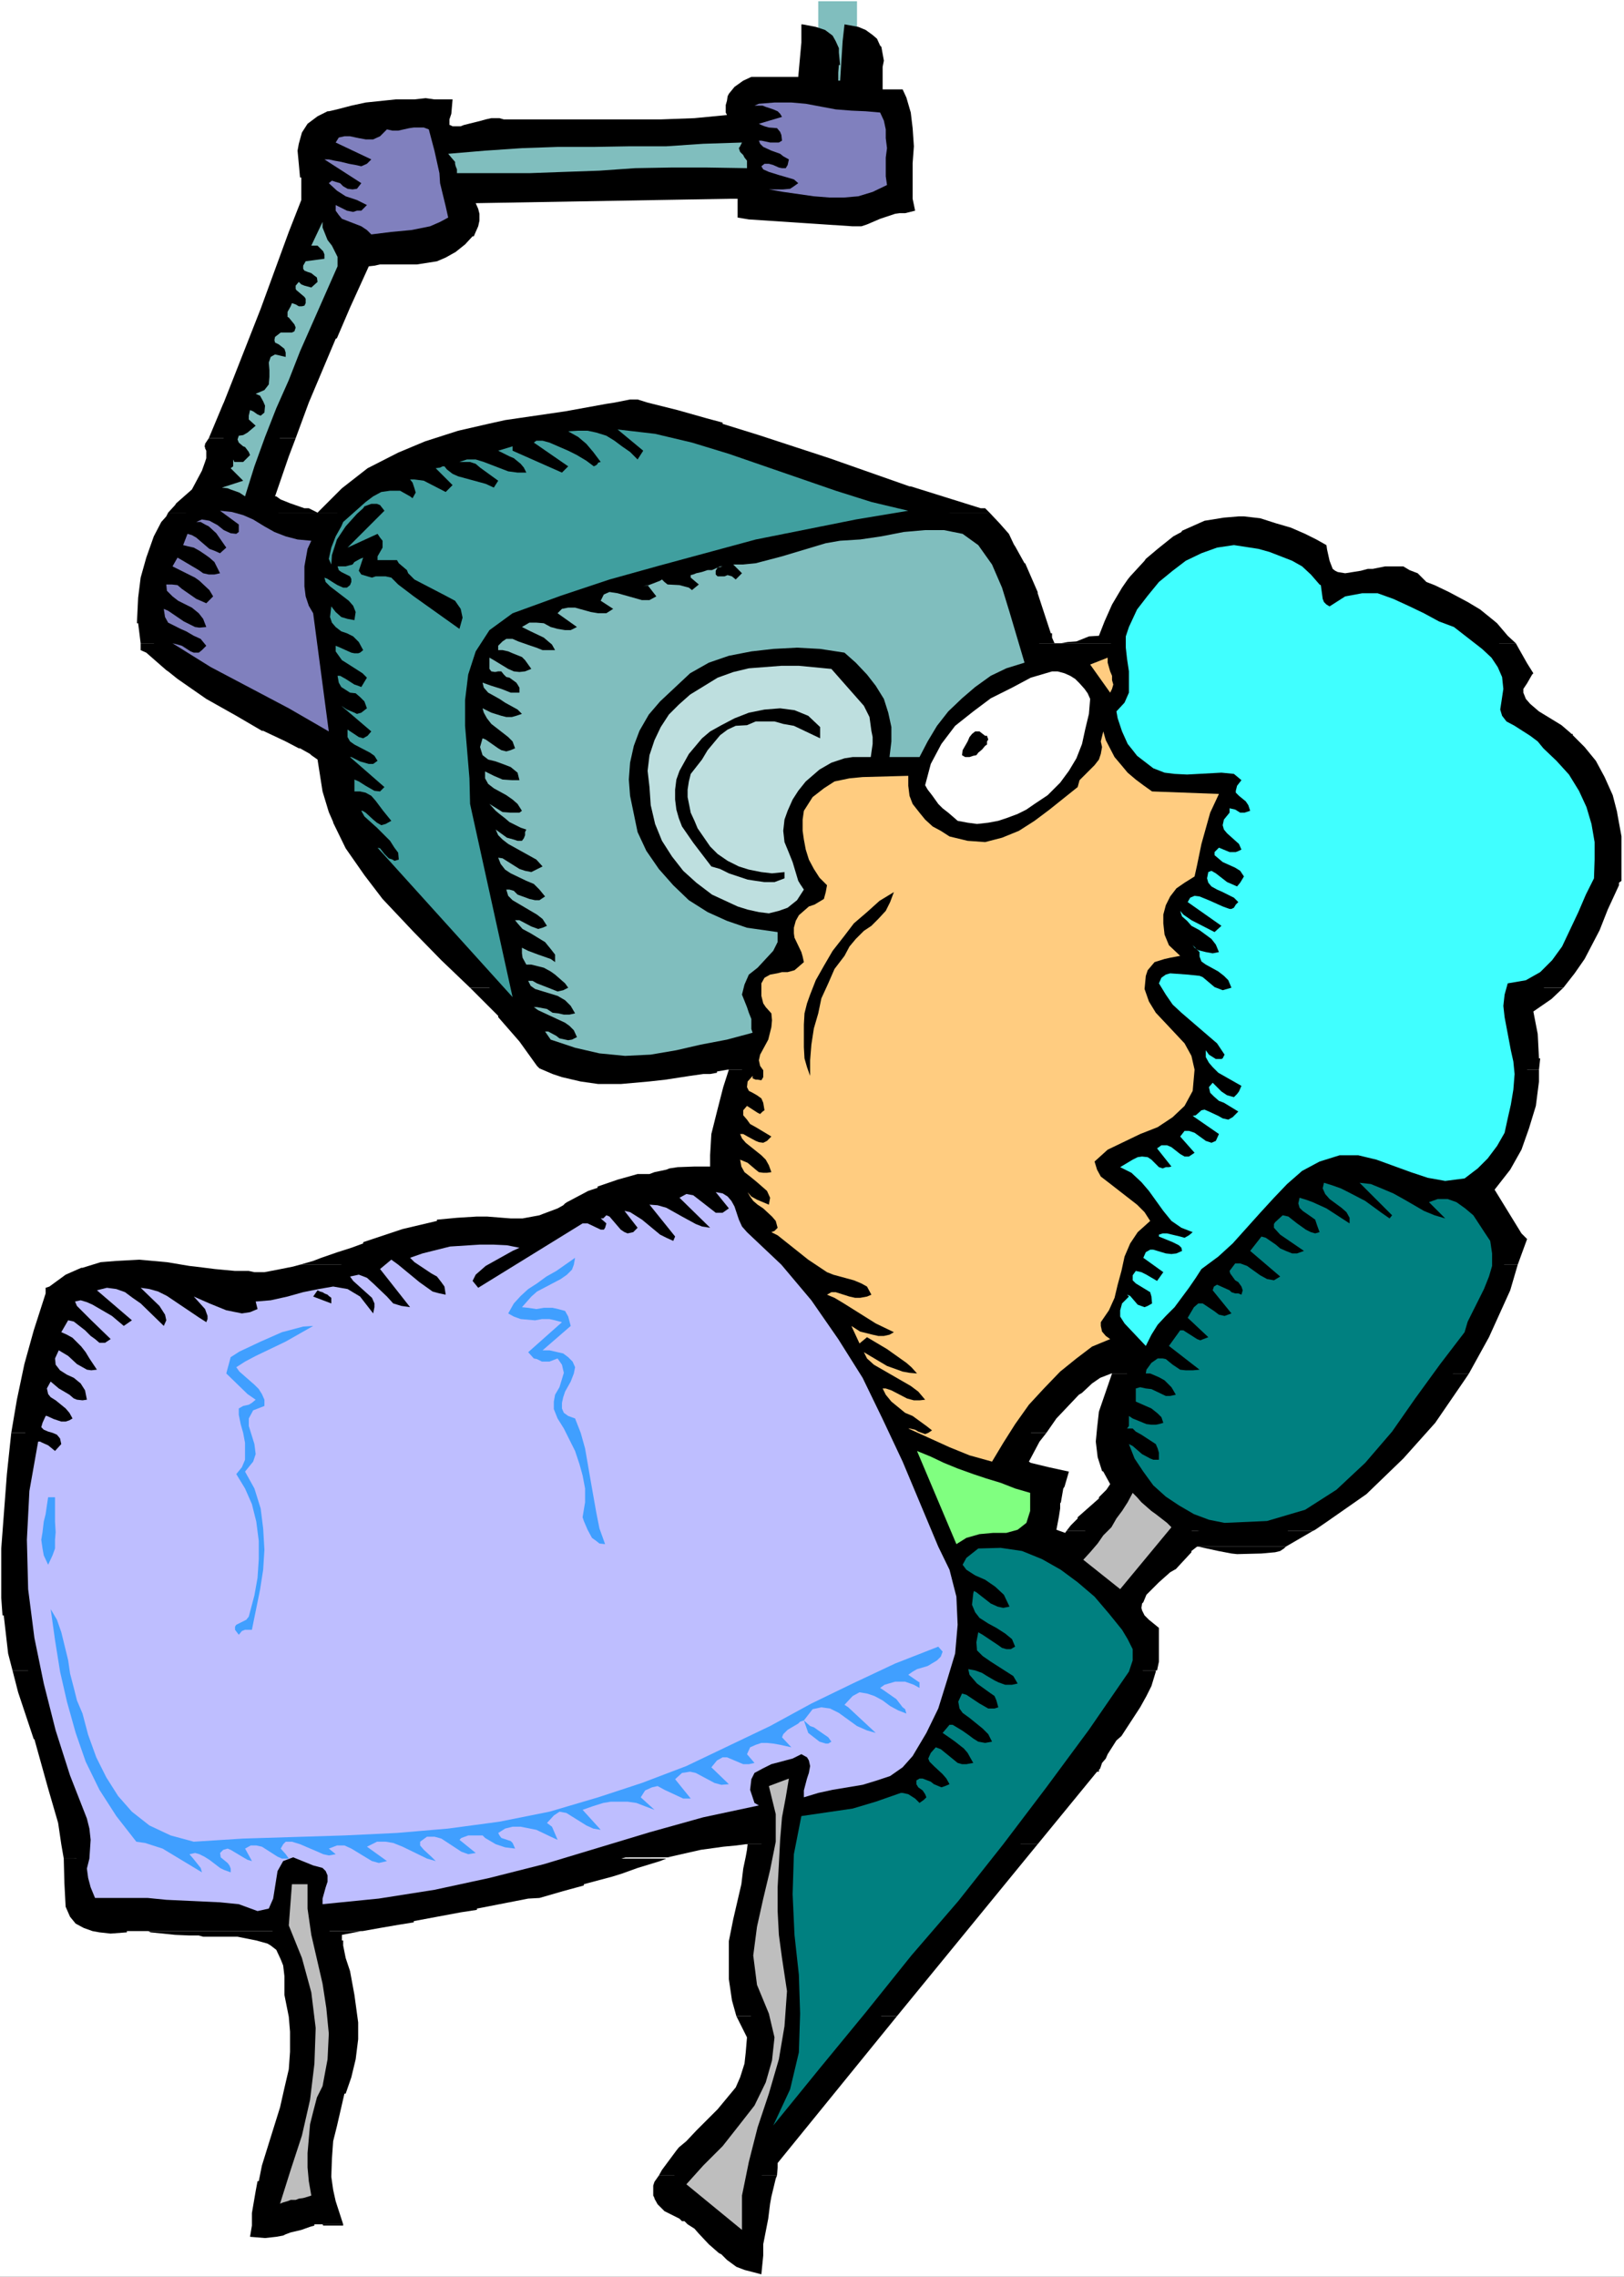 <?xml version="1.0" encoding="UTF-8" standalone="no"?>
<svg
   version="1.0"
   width="111.073mm"
   height="155.711mm"
   id="svg68"
   sodipodi:docname="Dental X-Ray.wmf"
   xmlns:inkscape="http://www.inkscape.org/namespaces/inkscape"
   xmlns:sodipodi="http://sodipodi.sourceforge.net/DTD/sodipodi-0.dtd"
   xmlns="http://www.w3.org/2000/svg"
   xmlns:svg="http://www.w3.org/2000/svg">
  <rect width="100%" height="100%" fill="#333333" stroke="none"/>
  <sodipodi:namedview
     id="namedview68"
     pagecolor="#ffffff"
     bordercolor="#000000"
     borderopacity="0.25"
     inkscape:showpageshadow="2"
     inkscape:pageopacity="0.0"
     inkscape:pagecheckerboard="0"
     inkscape:deskcolor="#d1d1d1"
     inkscape:document-units="mm" />
  <defs
     id="defs1">
    <pattern
       id="WMFhbasepattern"
       patternUnits="userSpaceOnUse"
       width="6"
       height="6"
       x="0"
       y="0" />
  </defs>
  <path
     style="fill:#ffffff;fill-opacity:1;fill-rule:evenodd;stroke:none"
     d="M 0,588.515 H 419.802 V 0 H 0 Z"
     id="path1" />
  <path
     style="fill:#80bebe;fill-opacity:1;fill-rule:evenodd;stroke:none"
     d="M 221.535,0.323 V 25.693 H 211.517 V 0.323 Z"
     id="path2" />
  <path
     style="fill:#000000;fill-opacity:1;fill-rule:evenodd;stroke:none"
     d="m 207.154,6.302 v 4.686 l -0.808,8.888 h -10.988 -1.131 l -2.101,0.97 -2.262,1.616 -1.454,1.778 -0.323,0.646 -0.162,1.131 -0.323,1.131 v 1.939 l 0.323,0.646 -8.402,0.808 -8.726,0.323 H 130.239 l -1.131,-0.323 h -0.97 -1.131 l -1.454,0.323 -1.131,0.323 -4.524,1.131 -0.808,0.323 h -2.101 l -0.646,-0.323 h -0.162 v -1.454 l 0.485,-1.454 0.323,-3.717 h -4.686 l -2.262,-0.323 -2.909,0.323 h -4.848 l -7.756,0.808 -3.716,0.808 -3.716,0.97 -2.101,0.485 h -0.323 l -2.585,1.293 -2.585,1.939 -1.454,2.262 -0.808,2.909 -0.323,1.778 0.323,3.393 0.323,3.555 h 0.323 v 0.808 5.009 l -3.232,8.241 H 122.967 l 0.646,-1.454 0.323,-1.454 v -1.778 l -0.323,-1.293 -0.646,-1.454 65.443,-1.131 h 47.506 v -9.211 l 0.323,-4.363 -0.323,-4.686 -0.485,-4.04 -1.131,-3.878 -0.97,-2.101 h -5.171 v -5.817 l 0.323,-1.616 -0.323,-1.778 -0.323,-1.778 -0.323,-0.323 -0.808,-1.778 -1.131,-0.97 -1.777,-1.293 -1.939,-0.808 -3.555,-0.646 -0.485,4.363 -0.646,10.18 h -0.485 V 18.745 l 0.162,-1.939 h 0.323 l -0.323,-3.232 v -1.131 l -0.808,-1.778 -0.808,-1.454 -1.939,-1.454 -2.424,-0.808 -3.393,-0.646 z"
     id="path3" />
  <path
     style="fill:#000000;fill-opacity:1;fill-rule:evenodd;stroke:none"
     d="m 74.653,59.95 -7.271,19.876 -7.11,18.098 -2.424,6.14 -0.162,0.323 -3.716,8.888 h 22.461 l 3.393,-9.211 6.948,-16.482 0.323,-0.162 3.393,-7.918 4.848,-10.665 1.454,-0.162 1.454,-0.323 h 6.14 3.393 l 5.171,-0.808 2.262,-0.97 2.585,-1.454 2.424,-1.939 1.939,-2.101 h 0.323 l 0.485,-1.131 z"
     id="path4" />
  <path
     style="fill:#000000;fill-opacity:1;fill-rule:evenodd;stroke:none"
     d="m 162.879,103.257 -4.04,0.808 -2.101,0.323 -10.665,1.939 -15.512,2.262 -4.363,0.97 -7.756,1.778 -8.564,2.747 -6.948,2.909 -7.918,4.04 -6.625,5.171 -6.302,6.302 -2.262,-1.131 h -1.131 l -3.716,-1.293 -2.424,-0.97 -1.131,-0.808 h -0.323 l 3.555,-10.342 1.777,-4.686 H 53.97 l -0.97,1.454 v 0.323 l -0.162,0.323 0.162,0.162 v 0.323 l 0.323,0.646 v 1.939 l -0.323,0.97 -0.808,2.262 -2.585,4.848 -4.04,3.555 -0.323,0.485 -1.777,1.939 H 255.792 l -1.131,-1.131 h -1.131 l -18.098,-5.656 h -0.323 l -20.683,-7.272 -18.259,-5.979 -9.372,-2.909 v -0.323 l -4.201,-1.131 -7.433,-2.101 -7.756,-1.939 -2.585,-0.808 z"
     id="path5" />
  <path
     style="fill:#000000;fill-opacity:1;fill-rule:evenodd;stroke:none"
     d="m 320.265,133.474 -3.878,0.323 -5.009,0.808 -5.817,2.585 -0.162,0.323 -2.101,1.131 -4.04,3.232 -3.07,2.585 -0.323,0.485 -3.716,4.04 -0.646,0.808 -1.454,2.101 -2.585,4.363 -1.939,4.363 -1.454,3.717 -2.585,0.162 -3.232,1.293 -2.262,0.162 -1.777,0.323 h -1.616 l -0.646,-1.454 v -1.131 h -0.323 l -3.393,-10.342 v -0.323 l -3.232,-7.433 h -0.162 l -2.424,-4.363 -0.323,-0.485 -1.293,-2.747 -2.424,-2.747 -2.585,-2.747 H 43.467 l -0.485,0.97 -1.293,1.454 -1.939,3.717 -1.939,5.494 -1.454,5.171 -0.646,5.171 -0.323,6.625 h 0.323 l 0.646,5.171 H 391.848 l -2.101,-1.939 -2.747,-3.232 -0.97,-0.808 -3.393,-2.747 -3.232,-1.939 -4.848,-2.585 -3.716,-1.778 -2.101,-0.808 -2.262,-2.262 -2.101,-0.808 -1.616,-0.97 h -4.686 l -3.232,0.646 h -1.293 l -1.777,0.485 -4.04,0.646 -1.939,-0.323 -0.646,-0.323 -0.646,-0.485 -0.808,-2.101 -0.646,-2.909 -0.162,-1.131 -2.585,-1.454 -2.909,-1.454 -3.716,-1.616 -3.878,-1.131 -4.04,-1.293 -4.201,-0.485 z"
     id="path6" />
  <path
     style="fill:#000000;fill-opacity:1;fill-rule:evenodd;stroke:none"
     d="m 406.229,189.708 -0.323,-0.323 -2.262,-1.939 -2.101,-1.293 -3.716,-2.262 -2.262,-1.939 -1.131,-1.293 -0.646,-1.616 v -0.97 l 0.323,-0.485 0.646,-0.97 1.293,-2.262 0.323,-0.323 -1.616,-2.585 -2.101,-3.717 -0.808,-1.454 H 36.357 v 1.778 l 1.454,0.646 5.171,4.525 0.485,0.323 2.424,1.939 7.433,5.171 7.756,4.363 6.625,3.878 h 0.323 l 5.817,2.747 3.393,1.778 h 0.323 l 2.585,1.454 0.323,0.323 1.616,1.131 1.293,8.241 1.616,5.332 h 333.03 l -1.131,-4.363 -2.101,-4.686 -2.262,-4.201 -2.909,-3.555 -3.07,-3.07 v -0.323 0.323 -0.323 h -0.323 0.323 z"
     id="path7" />
  <path
     style="fill:#000000;fill-opacity:1;fill-rule:evenodd;stroke:none"
     d="m 84.995,209.907 1.131,2.585 v 0.162 l 3.232,6.625 4.848,6.948 4.686,6.14 8.079,8.564 7.11,7.272 7.433,7.11 h 282.615 l 2.909,-3.717 2.585,-3.717 3.878,-7.433 2.101,-5.332 2.909,-6.302 v -0.646 l 0.646,-0.485 v -6.625 -4.848 l -1.131,-6.14 v -0.162 z"
     id="path8" />
  <path
     style="fill:#000000;fill-opacity:1;fill-rule:evenodd;stroke:none"
     d="m 123.291,314.456 -5.171,0.323 -5.171,0.485 v 0.323 l -8.887,2.101 -10.18,3.393 v 0.323 l -3.07,1.131 -3.555,1.131 -4.201,1.454 -2.101,0.808 -3.393,0.97 H 392.332 l 2.424,-6.625 -1.454,-1.454 -6.948,-11.311 4.04,-5.171 2.909,-5.171 1.939,-5.494 1.777,-5.817 0.808,-6.302 V 276.482 H 188.41 l -1.454,4.525 -1.616,6.302 -0.97,3.878 -0.485,1.939 -0.323,5.494 v 2.909 h -4.04 l -4.363,0.162 -2.101,0.323 -0.808,0.323 -3.07,0.646 -1.293,0.485 h -3.07 l -5.171,1.454 -5.171,1.778 v 0.323 l -2.424,0.808 -5.494,2.909 -0.485,0.323 -0.485,0.485 -1.454,0.808 -3.878,1.454 -0.808,0.323 -4.363,0.808 h -3.07 l -2.101,-0.162 -4.04,-0.323 h -1.454 z"
     id="path9" />
  <path
     style="fill:#000000;fill-opacity:1;fill-rule:evenodd;stroke:none"
     d="m 77.562,326.899 -1.777,0.485 -4.04,0.808 -3.393,0.646 h -2.585 l -1.454,-0.323 h -3.555 l -5.171,-0.485 -5.171,-0.646 -1.454,-0.162 -5.817,-0.97 -7.11,-0.646 -5.979,0.323 -4.04,0.323 -4.686,1.454 h -0.323 l -4.04,1.778 -4.201,3.07 -0.97,0.323 v 1.454 l -3.07,9.534 -2.424,8.726 -1.939,9.211 -1.454,8.564 H 270.496 l 2.585,-3.717 5.817,-6.14 0.808,-0.485 2.585,-2.424 2.101,-1.454 2.909,-1.131 h 92.428 l 5.171,-9.372 5.494,-12.119 1.939,-6.625 z"
     id="path10" />
  <path
     style="fill:#000000;fill-opacity:1;fill-rule:evenodd;stroke:none"
     d="m 287.463,355.016 -3.393,9.857 -0.485,4.363 -0.323,3.393 0.485,4.04 1.131,3.555 0.323,0.162 1.777,3.232 -0.97,1.454 -1.939,1.939 v 0.323 l -5.494,4.848 v 0.323 l -1.777,1.778 -1.131,1.454 h 63.665 l 0.646,-0.323 3.07,-2.101 10.18,-7.11 9.534,-9.211 8.241,-9.211 7.756,-11.311 0.97,-1.454 z"
     id="path11" />
  <path
     style="fill:#000000;fill-opacity:1;fill-rule:evenodd;stroke:none"
     d="m 2.909,370.367 -1.131,10.665 -0.808,10.665 -0.646,8.564 v 12.766 l 0.323,4.525 h 0.323 l 1.131,9.857 1.131,4.363 H 299.097 l 0.485,-2.262 v -4.04 -4.686 l -1.777,-1.454 -0.808,-0.646 -1.131,-1.131 -0.646,-1.293 -0.162,-0.646 0.162,-1.131 0.323,-0.323 0.808,-1.939 3.232,-3.232 2.909,-2.585 1.131,-0.646 0.323,-0.162 4.04,-4.363 v -0.323 l 1.454,-1.131 h 22.945 l 6.948,-4.04 h -63.665 l -0.323,0.485 -2.262,-0.808 0.646,-3.393 0.323,-2.101 v -1.454 h 0.162 l 0.646,-3.717 0.323,-0.485 1.131,-3.878 -5.171,-1.131 -4.686,-1.131 -0.485,-0.323 2.747,-5.171 1.777,-2.262 z"
     id="path12" />
  <path
     style="fill:#000000;fill-opacity:1;fill-rule:evenodd;stroke:none"
     d="m 3.232,431.771 1.454,5.656 4.04,12.119 h 0.162 l 3.555,12.766 2.585,8.888 0.808,5.494 0.646,3.717 156.093,-0.323 8.564,-1.939 5.817,-0.808 3.393,-0.323 2.424,-0.323 h 75.461 l 15.351,-18.745 h 0.485 v -0.485 l 0.323,-0.323 0.485,-1.454 0.97,-1.131 0.485,-1.131 2.262,-3.555 1.293,-1.131 4.848,-7.433 1.616,-2.909 1.293,-2.585 1.131,-3.717 v -0.323 z"
     id="path13" />
  <path
     style="fill:#000000;fill-opacity:1;fill-rule:evenodd;stroke:none"
     d="m 193.258,476.694 -0.162,1.454 -0.323,1.778 -0.646,3.07 -0.485,4.04 -2.101,9.049 -1.131,5.656 v 4.363 5.494 l 0.808,5.494 1.131,4.04 h 41.528 l 36.357,-44.438 z"
     id="path14" />
  <path
     style="fill:#000000;fill-opacity:1;fill-rule:evenodd;stroke:none"
     d="m 190.349,521.131 2.747,5.494 -0.323,3.878 -0.323,2.909 -1.131,3.555 -1.131,2.585 -4.686,5.656 -5.494,5.494 -2.585,2.747 -1.939,1.616 -0.646,0.808 -3.716,5.009 -0.808,1.454 h 30.54 l 0.162,-2.101 v -1.131 l 30.863,-37.974 z"
     id="path15" />
  <path
     style="fill:#000000;fill-opacity:1;fill-rule:evenodd;stroke:none"
     d="m 16.482,480.41 0.162,6.302 0.323,6.14 1.131,2.585 1.454,1.778 2.101,1.131 2.262,0.808 1.777,0.323 2.909,0.323 4.201,-0.323 v -0.323 h 1.777 59.141 l 4.524,-0.808 4.686,-0.808 4.04,-0.646 v -0.323 l 12.119,-2.262 4.201,-0.646 v -0.323 l 13.25,-2.585 2.909,-0.162 6.14,-1.778 5.332,-1.454 v -0.323 l 7.271,-1.939 2.585,-0.808 4.04,-1.454 5.817,-1.778 1.616,-0.646 z"
     id="path16" />
  <path
     style="fill:#000000;fill-opacity:1;fill-rule:evenodd;stroke:none"
     d="m 309.762,399.776 5.171,1.131 3.393,0.646 1.454,0.162 6.302,-0.162 3.555,-0.323 1.293,-0.323 0.97,-0.646 0.485,-0.485 z"
     id="path17" />
  <path
     style="fill:#000000;fill-opacity:1;fill-rule:evenodd;stroke:none"
     d="m 190.672,51.386 v 4.848 l 2.909,0.485 26.823,1.778 h 2.262 l 1.454,-0.485 3.393,-1.454 3.878,-1.293 1.131,-0.162 h 1.454 l 2.585,-0.646 -0.646,-3.07 z"
     id="path18" />
  <path
     style="fill:#000000;fill-opacity:1;fill-rule:evenodd;stroke:none"
     d="m 121.513,255.314 7.271,7.272 v 0.323 l 5.494,6.302 4.524,6.302 0.646,0.646 3.393,1.454 2.424,0.808 4.848,1.131 4.524,0.646 h 5.817 l 7.271,-0.646 4.363,-0.485 6.302,-0.97 3.393,-0.485 h 1.777 l 1.777,-0.323 v -0.323 l 2.747,-0.485 h 209.739 l 0.323,-2.909 h -0.323 l -0.323,-6.302 -1.131,-5.817 4.686,-3.232 3.07,-2.909 z"
     id="path19" />
  <path
     style="fill:#000000;fill-opacity:1;fill-rule:evenodd;stroke:none"
     d="m 170.312,562.337 -1.131,1.616 -0.323,0.97 v 2.585 l 0.323,0.646 v 0.162 l 0.808,1.454 1.777,1.778 1.616,0.808 2.262,1.131 0.646,0.646 h 0.646 l 0.808,0.808 1.777,1.131 1.131,1.293 2.585,2.747 2.585,2.262 0.646,0.323 1.454,1.454 2.424,1.778 2.101,0.808 4.363,1.131 0.485,-4.848 v -2.909 l 1.293,-6.625 0.485,-3.878 0.323,-1.778 1.131,-4.686 0.323,-0.808 z"
     id="path20" />
  <path
     style="fill:#000000;fill-opacity:1;fill-rule:evenodd;stroke:none"
     d="m 38.296,499.155 0.646,0.323 6.302,0.646 3.716,0.162 h 2.424 l 1.131,0.323 h 8.887 l 4.848,0.97 2.909,0.808 0.808,0.485 1.454,1.131 1.131,2.424 0.646,1.616 0.323,2.747 v 4.848 l 1.131,5.656 0.323,3.878 v 5.171 l -0.323,4.525 -1.131,4.848 -1.131,5.009 -2.424,7.756 -2.262,7.272 -0.808,4.04 h -0.323 l -0.485,2.585 -0.97,5.656 v 3.232 l -0.485,2.909 3.878,0.323 2.909,-0.323 1.777,-0.323 0.646,-0.323 1.293,-0.485 2.747,-0.646 2.262,-0.808 1.131,-0.323 v -0.323 h 1.454 5.979 l -1.939,-5.979 -0.646,-2.909 -0.485,-3.393 0.162,-4.686 0.323,-4.525 0.97,-3.878 1.939,-8.403 h 0.323 l 1.454,-4.201 1.131,-4.686 0.323,-2.585 0.323,-2.585 v -4.363 l -0.97,-7.11 -1.131,-6.14 -1.131,-3.393 -0.646,-3.232 v -1.293 h -0.323 v -1.454 l 5.009,-0.97 z"
     id="path21" />
  <path
     style="fill:#000000;fill-opacity:1;fill-rule:evenodd;stroke:none"
     d="m 83.056,574.941 h 0.323 l 0.162,0.323 h 0.323 5.171 -0.323 v -0.323 z"
     id="path22" />
  <path
     style="fill:#000000;fill-opacity:1;fill-rule:evenodd;stroke:none"
     d="m 127.007,34.257 -6.787,1.454 -1.454,0.323 -3.232,-0.323 h -0.323 l -1.454,-0.808 -1.454,-1.939 0.323,-3.878 -2.585,-0.323 h -2.909 l -4.201,0.323 -8.079,0.97 -3.232,0.485 -2.909,0.97 -2.585,0.485 -2.747,1.454 -0.323,0.646 -1.454,1.616 -0.97,2.262 -0.162,3.555 0.162,3.393 0.646,5.333 -0.323,2.262 -3.393,9.695 h 37.973 l 1.454,-1.131 2.585,-2.262 0.646,-1.778 0.162,-0.485 v -2.101 l -0.162,-0.808 -1.454,-4.686 73.36,-1.131 h 40.397 l 0.323,-4.848 v -4.686 l -0.323,-5.979 -0.646,-2.909 -0.808,-2.585 -3.716,-0.323 -2.101,-1.616 -0.485,-2.424 0.323,-5.979 -0.323,-2.585 -0.97,-2.424 h -0.485 l -1.777,-1.131 -0.485,15.028 -1.454,-0.485 -1.777,-0.323 -1.131,-0.323 -2.101,-0.323 -1.293,-0.485 -0.323,-0.323 h -0.323 v -1.454 l 0.646,-2.101 0.162,-2.262 0.323,-1.131 v -2.262 l -0.485,-1.454 -0.97,-1.454 -1.777,-0.646 -1.131,13.897 -2.262,-0.485 -2.262,-0.323 h -2.747 l -3.393,-0.323 h -2.909 l -1.616,0.646 -1.454,0.808 -0.97,0.646 -0.808,2.101 v 1.778 l 0.646,2.424 0.162,1.131 -7.756,0.808 -6.948,0.646 -14.543,0.162 h -8.403 -18.421 l -6.302,0.323 -1.777,-0.323 z"
     id="path23" />
  <path
     style="fill:#000000;fill-opacity:1;fill-rule:evenodd;stroke:none"
     d="m 77.562,62.213 -2.585,7.595 -4.686,12.119 -2.262,5.656 h -0.323 l -3.716,10.18 -5.171,12.604 -1.939,5.494 v 1.454 1.131 H 70.29 l 5.817,-14.866 5.494,-12.766 1.777,-3.717 V 86.774 l 7.11,-15.351 0.323,-0.162 2.585,-5.494 3.393,-0.646 3.232,-0.162 h 7.433 l 3.393,-0.646 v -0.323 l 2.747,-0.485 0.485,-0.323 1.131,-0.97 z"
     id="path24" />
  <path
     style="fill:#000000;fill-opacity:1;fill-rule:evenodd;stroke:none"
     d="m 163.364,106.65 -26.015,4.363 -8.241,1.454 v 0.162 l -9.857,2.101 -10.018,3.232 -0.323,0.323 -9.21,4.201 -8.564,5.817 -7.756,8.403 -4.363,-1.778 -2.585,-0.646 -2.424,-0.808 -4.04,-1.778 -2.262,-1.454 -0.808,-0.808 2.747,-9.534 0.646,-1.454 H 56.878 l -0.323,1.454 -0.323,1.778 -0.646,1.454 -1.454,1.939 -1.939,3.717 -0.323,0.323 -3.393,2.909 -1.131,1.454 -2.101,2.909 -0.323,0.323 H 254.66 l -1.777,-1.778 -25.369,-8.08 -31.348,-10.665 -11.149,-3.717 -11.634,-3.232 -9.695,-2.585 z"
     id="path25" />
  <path
     style="fill:#000000;fill-opacity:1;fill-rule:evenodd;stroke:none"
     d="m 359.207,149.795 -4.524,0.646 -3.878,0.808 -4.04,0.323 -3.07,-0.485 -2.262,-2.585 -1.454,-5.494 -0.97,-0.323 -3.07,-1.778 -4.04,-1.454 -3.555,-1.131 -4.04,-0.808 -3.393,-0.485 -4.524,0.162 -3.878,0.808 h -0.162 l -5.494,2.909 -2.101,1.131 -4.04,3.232 -2.909,2.262 -1.616,2.585 -3.716,5.009 -2.585,4.363 -1.777,4.201 -1.131,3.232 -3.393,0.808 v 0.323 l -3.07,0.646 -1.616,0.162 -4.04,0.646 h -4.363 -0.808 l -2.101,-6.302 -1.293,-4.363 v -0.323 l -2.909,-8.08 -0.323,-0.323 -2.101,-4.525 -1.939,-4.04 -2.909,-3.555 -1.454,-1.293 H 44.921 l -2.262,3.717 -1.777,5.817 -1.131,4.201 -0.808,4.848 v 6.14 h 0.323 l 0.485,4.848 3.393,3.555 H 390.07 l -2.585,-3.555 -3.878,-3.393 -0.97,-0.808 -1.777,-1.454 -3.716,-2.424 -6.625,-3.07 -3.716,-1.778 -3.555,-2.585 -3.716,-0.97 z"
     id="path26" />
  <path
     style="fill:#000000;fill-opacity:1;fill-rule:evenodd;stroke:none"
     d="m 43.144,169.832 2.747,1.616 5.171,3.717 5.979,3.878 5.817,3.07 13.25,6.787 0.323,0.162 4.524,2.262 0.323,0.323 4.363,2.585 1.939,12.119 3.716,8.726 H 415.116 l -0.323,-2.909 -1.131,-4.363 -1.616,-4.363 v -0.323 l -2.101,-3.717 -2.585,-3.717 -4.363,-4.363 -1.131,-1.131 -5.817,-3.717 -1.939,-1.131 -2.262,-2.585 -1.293,-2.585 v -3.232 l 0.323,-0.323 1.454,-3.07 -2.262,-3.717 z"
     id="path27" />
  <path
     style="fill:#000000;fill-opacity:1;fill-rule:evenodd;stroke:none"
     d="m 91.62,215.078 0.97,2.262 6.463,9.695 8.079,9.049 19.39,19.229 1.454,1.778 h 269.042 l 4.201,-3.555 0.323,-0.485 3.232,-3.717 2.585,-4.04 2.747,-5.979 2.424,-5.494 1.454,-3.878 1.131,-2.909 0.323,-4.525 v -5.494 l -0.323,-1.939 z"
     id="path28" />
  <path
     style="fill:#000000;fill-opacity:1;fill-rule:evenodd;stroke:none"
     d="m 120.382,318.173 -7.433,0.97 -7.11,1.293 v 0.323 l -12.765,4.363 H 389.424 l 1.454,-4.363 -8.887,-13.735 4.363,-5.332 3.07,-5.494 2.585,-5.656 1.777,-6.302 0.97,-5.817 v -5.817 H 193.258 l -1.616,4.363 -2.101,7.756 -1.939,8.726 -0.808,5.656 v 2.101 3.393 l -4.686,0.646 h -4.363 v 0.323 h -2.909 l -2.585,0.162 -1.616,0.323 v 0.323 l -1.454,0.646 -5.817,0.485 h -0.323 l -5.171,2.101 h -0.323 l -4.04,1.939 -0.485,0.323 -4.04,2.262 -4.848,2.262 -4.04,1.778 -5.494,0.97 -5.494,-0.646 -7.595,-0.323 z"
     id="path29" />
  <path
     style="fill:#000000;fill-opacity:1;fill-rule:evenodd;stroke:none"
     d="m 34.903,329.161 -6.302,0.323 -6.948,1.616 -6.463,4.04 -3.393,9.857 -2.909,11.473 -1.293,7.595 -0.323,1.131 H 270.173 l 4.04,-4.848 3.716,-3.878 4.686,-3.07 4.686,-2.101 5.494,-0.485 h 85.156 l 4.363,-7.595 4.848,-11.796 2.262,-6.302 H 92.751 l -0.485,0.323 h -0.323 l -7.271,2.747 -5.656,1.778 -6.625,1.778 -6.948,0.808 -7.756,-0.485 -15.028,-2.424 -6.948,-0.485 z"
     id="path30" />
  <path
     style="fill:#000000;fill-opacity:1;fill-rule:evenodd;stroke:none"
     d="m 292.795,350.814 -1.777,5.171 -1.777,4.525 -0.808,2.585 -1.131,3.717 -0.323,4.363 0.323,3.878 v 0.162 l 1.293,3.878 2.747,3.717 -1.777,3.07 -0.97,1.778 -2.747,2.909 -0.646,0.808 -1.131,1.131 h 54.132 l 0.646,-0.323 2.747,-1.939 10.18,-7.433 9.534,-9.211 v -0.323 l 7.756,-8.726 7.433,-10.827 1.454,-2.909 z"
     id="path31" />
  <path
     style="fill:#000000;fill-opacity:1;fill-rule:evenodd;stroke:none"
     d="m 7.271,365.196 -1.454,10.342 -0.808,8.403 -0.646,9.211 -0.323,10.019 0.323,7.272 H 293.28 l 1.777,-2.424 4.524,-4.201 0.323,-0.323 4.04,-3.393 2.262,-2.424 0.323,-0.162 1.777,-2.101 h 25.046 l 4.524,-2.909 h -54.132 l -1.939,1.778 -3.878,4.363 -1.131,1.616 -8.564,-3.07 v -0.323 -0.323 l 1.454,-2.909 0.485,-2.909 v -0.162 l 0.646,-1.778 0.323,-1.939 0.485,-3.555 0.323,-0.485 -5.979,-1.293 -3.878,-1.131 h -1.131 l 2.585,-5.333 0.646,-0.97 3.393,-5.494 2.585,-3.393 z"
     id="path32" />
  <path
     style="fill:#000000;fill-opacity:1;fill-rule:evenodd;stroke:none"
     d="m 4.363,410.441 v 2.585 l 0.808,9.534 2.424,10.665 2.585,10.019 h 0.162 l 3.555,10.988 2.585,8.403 1.131,4.525 254.014,-0.323 9.21,-11.473 2.747,-4.363 8.241,-11.15 2.262,-4.686 1.454,-3.717 0.808,-4.04 -0.162,-4.848 -3.716,-4.04 -1.131,-3.555 v -0.162 l 1.131,-3.555 0.808,-0.808 z"
     id="path33" />
  <path
     style="fill:#000000;fill-opacity:1;fill-rule:evenodd;stroke:none"
     d="m 197.62,472.977 -2.909,14.058 -1.454,6.302 -1.454,8.403 -0.162,4.04 0.162,6.948 0.97,4.363 h 38.296 l 35.711,-44.114 z"
     id="path34" />
  <path
     style="fill:#000000;fill-opacity:1;fill-rule:evenodd;stroke:none"
     d="m 192.773,517.092 0.323,1.939 0.162,0.323 2.909,6.14 0.323,6.302 -1.454,5.494 -0.323,0.162 -2.585,5.009 -3.07,4.201 -10.665,10.665 -0.323,0.323 h 19.875 l 0.646,-0.485 32.479,-40.075 z"
     id="path35" />
  <path
     style="fill:#000000;fill-opacity:1;fill-rule:evenodd;stroke:none"
     d="m 36.842,495.762 3.555,0.323 4.848,0.485 h 14.058 l 6.14,0.97 4.524,1.293 4.363,2.909 2.262,4.848 0.646,8.403 h 0.323 l 1.131,7.272 v 8.564 l -1.131,7.433 -1.777,7.595 -0.323,0.323 -4.524,15.836 -1.454,5.494 -1.131,7.11 h 2.262 l 2.585,-0.485 3.716,-1.131 2.909,-1.293 1.777,-0.485 h 2.262 l -1.131,-4.525 -0.646,-4.04 v -5.332 h 0.323 l 0.97,-6.625 0.162,-2.262 2.101,-6.948 0.485,-1.939 1.454,-4.04 1.131,-5.009 0.323,-4.848 -0.323,-5.171 -0.485,-5.171 -2.424,-9.857 -0.485,-4.525 -0.323,-4.363 7.595,-0.808 z"
     id="path36" />
  <path
     style="fill:#000000;fill-opacity:1;fill-rule:evenodd;stroke:none"
     d="m 308.63,395.413 5.656,1.454 4.686,1.131 h 2.262 3.716 l 4.04,-0.485 1.616,-0.323 2.747,-1.778 z"
     id="path37" />
  <path
     style="fill:#000000;fill-opacity:1;fill-rule:evenodd;stroke:none"
     d="m 178.068,557.651 -2.424,2.585 -3.07,4.848 -0.323,0.97 v 1.454 l 0.808,0.808 1.454,0.97 3.555,1.454 2.909,1.939 4.04,4.04 2.585,2.585 h 0.323 l 1.939,2.262 1.939,1.131 1.454,0.646 1.293,-7.756 1.616,-9.534 1.454,-7.272 0.323,-0.808 v -0.323 z"
     id="path38" />
  <path
     style="fill:#000000;fill-opacity:1;fill-rule:evenodd;stroke:none"
     d="m 17.613,467.16 1.131,4.686 1.131,9.211 0.646,10.665 0.808,2.262 2.101,1.454 1.939,0.646 h 3.232 l 4.201,-0.323 H 93.074 l 8.079,-1.454 11.796,-2.101 13.896,-2.909 11.957,-2.262 7.756,-1.939 11.957,-4.04 16.967,-5.171 7.433,-1.778 6.948,-1.131 h 6.302 70.613 l 4.524,-5.817 z"
     id="path39" />
  <path
     style="fill:#000000;fill-opacity:1;fill-rule:evenodd;stroke:none"
     d="m 127.977,257.091 6.302,6.948 1.131,1.454 5.979,7.756 6.14,1.939 5.979,0.97 7.271,0.323 7.756,-0.646 8.402,-1.131 8.564,-1.131 v -0.323 l 3.555,-0.323 4.04,-0.323 h 201.66 v -1.778 l -0.97,-5.656 -1.454,-5.171 4.686,-2.909 z"
     id="path40" />
  <path
     style="fill:#000000;fill-opacity:1;fill-rule:evenodd;stroke:none"
     d="m 194.55,47.831 v 5.171 l 26.985,1.454 1.777,-0.323 1.454,-0.162 v -0.323 l 1.616,-0.646 1.777,-0.323 v -0.162 l 3.555,-0.808 1.131,-0.323 -0.323,-3.555 z"
     id="path41" />
  <path
     style="fill:#8080be;fill-opacity:1;fill-rule:evenodd;stroke:none"
     d="m 227.514,29.086 0.97,2.101 0.485,2.262 v 2.262 l 0.323,2.585 -0.323,2.424 v 4.848 l 0.323,2.262 -3.716,1.778 -3.716,1.131 -3.716,0.323 h -3.716 l -4.04,-0.323 -7.918,-1.131 -3.716,-0.646 h 0.808 2.101 0.808 l 1.777,-0.162 0.97,-0.646 1.131,-0.808 -1.131,-0.97 -2.747,-0.808 -1.131,-0.323 -2.585,-0.808 -1.454,-0.646 -0.485,-0.808 0.808,-0.646 h 1.131 l 1.131,0.323 1.454,0.646 0.808,0.162 h 0.97 l 0.485,-0.808 0.323,-1.454 -1.454,-0.808 -0.808,-0.646 -2.262,-0.808 -2.101,-0.97 -0.808,-0.808 -0.323,-0.808 h 0.646 l 2.262,0.485 h 0.808 0.646 0.808 l 0.808,-0.485 -0.162,-1.454 -0.323,-0.808 -0.808,-0.97 -2.101,-0.162 -1.131,-0.323 -0.808,-0.323 -0.646,-0.323 5.979,-1.778 -0.485,-0.808 -0.646,-0.646 -1.131,-0.485 -1.939,-0.646 -0.808,-0.323 h -2.101 l 1.131,-0.485 4.04,-0.323 h 4.363 l 3.716,0.323 7.756,1.454 4.04,0.323 3.716,0.162 z"
     id="path42" />
  <path
     style="fill:#8080be;fill-opacity:1;fill-rule:evenodd;stroke:none"
     d="m 110.848,33.449 1.454,5.494 1.293,5.817 0.162,2.585 1.454,5.979 0.646,2.909 -2.101,1.131 -2.585,1.131 -4.848,0.97 -5.171,0.485 -2.585,0.323 -2.585,0.323 -1.131,-1.131 -1.454,-0.97 -5.009,-1.939 -0.808,-0.97 -0.808,-1.131 v -1.454 l 2.909,1.454 1.616,0.323 0.97,-0.323 h 1.131 l 1.454,-1.454 -2.585,-1.293 -2.909,-0.97 -2.262,-1.454 -2.101,-1.939 0.808,-0.646 0.97,0.323 1.131,0.323 0.808,0.808 1.131,0.646 1.293,0.162 1.131,-0.162 1.131,-1.454 -9.534,-6.14 h 1.131 l 1.454,0.323 1.777,0.323 1.939,0.485 1.777,0.323 1.454,0.323 1.454,-0.646 1.131,-1.131 -9.21,-4.363 0.808,-1.293 1.454,-0.323 h 1.454 l 2.262,0.485 1.777,0.323 h 1.939 l 1.777,-0.808 1.777,-1.778 1.454,0.323 h 1.454 l 2.909,-0.646 1.131,-0.162 h 1.454 1.131 z"
     id="path43" />
  <path
     style="fill:#80bebe;fill-opacity:1;fill-rule:evenodd;stroke:none"
     d="m 191.803,36.843 -0.485,0.97 -0.323,0.485 0.323,0.97 0.808,0.808 0.323,0.646 0.646,0.808 v 0.808 1.131 L 182.916,43.306 h -9.534 l -9.21,0.162 -9.21,0.646 -9.21,0.323 -8.887,0.323 h -9.534 -9.21 v -0.97 l -0.323,-0.808 -0.162,-0.646 V 41.852 l -0.97,-1.131 -0.808,-0.97 9.534,-0.808 9.534,-0.646 9.21,-0.323 h 9.372 l 9.372,-0.162 h 9.372 l 9.534,-0.646 z"
     id="path44" />
  <path
     style="fill:#80bebe;fill-opacity:1;fill-rule:evenodd;stroke:none"
     d="m 87.257,68.838 -9.695,21.976 -2.909,7.433 -3.232,7.272 -2.909,7.433 -2.747,7.595 -2.424,7.756 -1.454,-0.97 -2.262,-0.808 -0.808,-0.323 -1.454,-0.162 5.494,-1.778 -3.232,-3.232 0.646,-0.485 v -0.646 -1.131 l 0.323,0.646 h 0.485 0.808 0.97 l 1.777,-1.778 -0.323,-0.808 -0.97,-1.293 -0.485,-0.162 -1.131,-0.97 -0.323,-0.808 0.323,-0.97 1.131,-0.162 1.131,-0.646 2.101,-1.778 -1.777,-1.616 v -0.97 l 0.323,-1.454 0.808,0.323 1.131,0.808 0.808,0.323 0.97,-0.808 0.162,-1.778 -0.485,-1.131 -0.808,-1.454 -1.131,-0.485 2.262,-0.97 1.131,-1.454 0.162,-1.939 v -1.778 l -0.162,-1.939 0.485,-1.454 1.131,-0.646 2.747,0.646 v -1.131 l -0.323,-0.97 -1.454,-1.131 -0.97,-0.485 -0.162,-0.646 0.162,-0.808 1.454,-1.131 h 2.101 0.808 l 0.646,-0.323 0.323,-0.97 -0.323,-0.808 -1.454,-1.778 -0.323,-0.162 v -1.293 l 0.808,-1.454 0.323,-0.808 0.97,0.323 0.808,0.485 h 0.808 l 0.646,-0.162 0.323,-0.646 v -1.131 l -0.323,-0.485 -2.101,-1.778 -0.162,-0.323 v -0.808 l 0.808,-0.97 0.646,0.646 0.808,0.323 1.777,0.485 1.616,-1.454 -0.162,-1.131 -0.646,-0.485 -0.808,-0.646 -0.97,-0.323 -0.808,-0.323 -0.323,-0.485 v -0.808 l 0.646,-1.131 4.848,-0.646 v -1.131 l -0.323,-0.808 -1.454,-1.454 h -1.616 l 2.909,-6.14 v 1.454 l 1.293,3.232 1.131,1.454 1.454,2.909 v 1.131 z"
     id="path45" />
  <path
     style="fill:#409f9f;fill-opacity:1;fill-rule:evenodd;stroke:none"
     d="m 234.785,132.02 -13.573,2.262 -25.854,5.171 -25.046,6.787 -12.765,3.555 -12.604,4.201 -12.442,4.525 -5.979,4.363 -3.555,5.494 -1.939,5.979 -0.808,6.625 v 6.625 l 1.131,13.574 0.162,6.625 10.988,49.932 -34.903,-38.62 0.646,0.162 1.131,1.454 1.131,1.131 0.97,0.323 0.485,0.323 1.131,-0.323 -0.162,-1.778 -0.97,-1.293 -1.131,-1.778 -3.393,-3.393 -3.232,-2.909 -0.808,-1.454 h 0.323 l 0.808,0.485 1.939,1.778 0.97,0.808 1.131,0.646 1.131,-0.323 1.454,-0.808 -2.101,-2.585 -1.939,-2.585 -1.131,-1.293 -1.454,-0.808 -1.454,-0.323 h -1.454 v -2.909 -0.162 l 1.131,0.485 1.777,1.131 2.262,1.293 1.454,0.162 1.131,-1.131 -8.887,-7.756 h 0.323 l 2.262,1.131 2.262,0.646 h 1.131 l 1.131,-0.808 -0.808,-1.293 -1.131,-0.808 -4.04,-2.101 -1.131,-0.808 -0.646,-1.131 v -1.454 -0.485 l 2.909,1.939 1.131,0.323 1.131,-0.646 0.97,-1.131 -7.756,-6.625 1.454,0.97 1.939,0.808 0.646,0.323 1.131,-0.323 1.454,-1.131 -0.646,-1.778 -1.131,-1.131 -1.131,-0.97 -1.454,-0.162 -2.262,-1.454 -0.646,-1.131 -0.323,-1.778 h 0.646 l 1.454,0.808 2.262,1.454 0.97,0.323 0.808,0.323 1.454,-2.424 -1.131,-1.131 -4.04,-2.585 -1.293,-0.808 -0.808,-1.131 -0.808,-1.131 v -1.454 l 0.808,0.323 3.232,1.454 0.808,0.162 h 0.97 l 0.485,-0.162 0.808,-0.646 -1.131,-2.101 -1.454,-1.454 -1.616,-0.808 -1.454,-0.485 -1.454,-1.131 -0.97,-1.131 -0.485,-1.454 0.323,-2.747 1.131,1.454 1.454,1.293 1.616,0.485 1.777,0.323 0.323,-2.101 -0.646,-1.616 -1.131,-1.293 -4.848,-3.717 -1.131,-1.131 -0.323,-1.131 0.808,0.323 1.777,1.131 0.808,0.485 1.454,0.646 h 0.97 l 0.808,-0.646 0.323,-0.808 v -0.808 l -0.323,-0.646 -2.262,-1.131 -0.646,-0.485 -0.323,-0.97 h 0.97 1.131 l 1.777,-0.485 0.485,-0.646 1.454,-0.808 0.808,-0.323 -1.131,3.393 0.646,0.97 1.616,0.485 1.131,0.323 0.97,-0.323 h 2.585 l 1.454,0.323 1.777,1.778 4.04,3.07 11.796,8.403 0.808,-2.909 -0.485,-2.262 -1.454,-2.101 -2.424,-1.293 -8.079,-4.201 -1.616,-1.616 -0.323,-0.808 -2.101,-1.778 -0.485,-0.808 h -5.009 v -0.97 l 1.293,-2.262 v -1.778 l -0.646,-0.808 -0.646,-0.97 -7.756,3.555 9.534,-9.534 -1.131,-1.454 -0.808,-0.323 h -1.454 l -1.777,0.646 -0.323,0.485 -1.616,1.454 -2.909,3.232 -2.262,3.393 -1.293,4.04 -0.162,2.424 -0.646,-1.454 0.646,-2.909 1.131,-2.909 1.454,-2.585 0.485,-1.131 5.817,-5.171 1.939,-1.454 2.101,-1.131 2.262,-0.323 h 2.585 l 2.585,1.454 0.646,0.485 0.808,-1.454 -0.323,-1.131 -0.485,-1.454 -0.646,-0.808 h 1.131 l 2.424,0.323 5.656,2.909 1.777,-1.778 -4.363,-4.363 1.131,-0.162 0.646,-0.323 h 0.485 l 0.646,0.808 1.454,1.131 1.454,0.646 7.11,1.939 2.101,0.97 1.131,-1.778 -4.686,-3.393 -1.131,-0.97 -1.454,-0.485 h -1.293 -1.454 l 1.939,-0.646 h 2.262 l 2.101,0.646 6.302,2.424 2.424,0.323 h 2.262 l -0.646,-1.293 -0.808,-0.97 -1.777,-1.454 -1.131,-0.485 -2.909,-1.454 3.716,-1.131 v 1.131 l 12.765,5.656 1.616,-1.616 -8.887,-6.14 0.646,-0.485 h 1.616 l 1.777,0.485 4.848,2.101 2.262,1.131 2.424,1.454 1.939,1.454 0.646,-0.323 0.323,-0.323 0.162,-0.323 0.646,-0.162 -1.939,-2.585 -1.777,-2.101 -2.101,-1.778 -1.454,-0.808 -1.131,-0.646 2.585,-0.162 h 2.424 l 2.262,0.485 2.585,0.808 2.101,1.293 1.939,1.454 2.101,1.454 1.939,1.939 1.454,-2.262 -6.625,-5.494 9.695,1.131 9.534,2.262 9.534,2.909 27.631,9.534 9.21,2.909 z"
     id="path46" />
  <path
     style="fill:#8080be;fill-opacity:1;fill-rule:evenodd;stroke:none"
     d="m 80.47,139.776 -0.97,2.101 -0.808,4.525 v 5.171 l 0.323,2.585 0.808,2.424 1.131,1.939 4.04,30.541 -10.342,-5.979 -20.198,-10.665 -9.857,-6.14 1.293,0.323 1.131,0.323 2.262,1.454 0.808,0.323 h 1.293 l 0.808,-0.646 1.131,-1.131 -1.454,-1.778 -1.777,-0.808 -1.939,-1.131 -1.454,-0.646 -3.232,-1.616 -0.808,-1.454 -0.323,-2.101 1.131,0.485 4.04,2.747 2.909,1.454 1.131,0.162 1.777,-0.162 -0.808,-2.101 -1.131,-1.454 -1.777,-1.454 -3.555,-1.778 -1.454,-1.131 -1.454,-1.454 -0.162,-1.616 h 1.454 l 1.454,0.162 1.131,0.97 3.716,2.585 1.131,0.485 1.454,0.646 1.777,-1.778 -0.97,-1.616 -2.585,-2.424 -1.131,-0.808 -5.817,-2.909 1.293,-2.262 1.131,0.646 4.363,2.585 1.131,0.808 1.454,0.323 h 1.454 l 1.454,-0.323 -1.454,-2.909 -1.293,-1.131 -1.131,-0.808 -1.454,-0.97 -1.454,-0.808 -1.454,-0.323 -1.293,-0.323 1.131,-2.909 1.131,0.323 1.131,0.646 3.393,2.909 1.293,0.485 1.454,0.646 1.616,-1.454 -2.585,-3.717 -1.939,-1.778 -0.97,-0.485 -1.131,-0.646 h -1.131 l 1.454,-0.646 1.939,0.323 2.101,1.131 1.616,1.293 1.777,0.808 1.454,0.162 0.646,-0.485 v -1.939 l -4.848,-3.555 3.07,0.323 2.909,0.808 2.585,1.131 2.909,1.778 2.585,1.454 2.909,1.131 3.07,0.808 z"
     id="path47" />
  <path
     style="fill:#80bebe;fill-opacity:1;fill-rule:evenodd;stroke:none"
     d="m 256.438,145.917 2.585,5.979 1.939,6.302 3.878,13.089 -4.686,1.454 -4.04,1.939 -4.04,2.909 -3.393,2.909 -3.555,3.393 -2.909,3.717 -2.424,4.04 -2.101,4.04 h -7.756 l 0.485,-4.04 v -3.717 l -0.808,-3.717 -1.131,-3.555 -2.101,-3.393 -2.262,-2.909 -2.909,-3.07 -2.909,-2.585 -6.302,-0.97 -5.979,-0.323 -6.14,0.323 -5.656,0.646 -5.817,1.131 -5.171,1.778 -4.848,2.747 -7.756,7.272 -2.909,3.393 -2.424,4.201 -1.454,3.878 -0.97,4.363 -0.323,4.363 0.323,4.201 1.939,9.372 2.262,4.848 3.232,4.686 3.716,4.201 4.04,3.878 4.848,3.07 5.009,2.262 5.171,1.778 7.918,1.131 v 2.585 l -1.131,2.262 -4.04,4.363 -2.262,1.778 -1.131,2.585 -0.646,2.585 1.293,3.232 0.485,1.454 0.646,1.616 v 2.585 l 0.323,0.97 -6.625,1.778 -6.787,1.293 -6.302,1.454 -6.625,1.131 -6.625,0.323 -6.625,-0.646 -6.302,-1.454 -6.302,-2.101 -1.454,-2.101 h 0.808 l 2.101,1.131 0.808,0.646 2.262,0.485 0.97,-0.162 1.293,-0.646 -0.808,-1.778 -1.131,-1.131 -1.131,-0.808 -6.948,-3.232 -1.131,-0.808 h 0.808 l 2.585,0.485 1.454,0.97 1.454,0.162 1.454,0.323 h 1.454 l 1.454,-0.323 -1.131,-1.939 -1.454,-1.454 -1.939,-1.131 -5.817,-1.778 -1.131,-0.808 -0.646,-1.293 h 1.131 l 1.131,0.646 2.909,1.131 2.424,0.97 1.454,-0.323 1.293,-0.646 -0.808,-1.131 -2.585,-2.262 -1.131,-0.808 -1.777,-0.97 -3.232,-0.808 h -1.293 l -0.97,-1.778 -0.162,-1.131 v -1.454 l 1.616,0.808 2.585,0.97 3.232,1.131 1.131,0.808 v -1.939 l -1.131,-1.454 -1.454,-1.778 -3.716,-2.262 -2.101,-1.131 -1.293,-1.454 -0.646,-0.808 h 1.131 l 3.07,1.616 1.777,0.646 1.131,-0.323 1.131,-0.485 -1.131,-1.778 -1.454,-1.131 -6.302,-3.717 -1.131,-1.131 -0.485,-1.616 h 0.808 l 1.131,0.323 0.97,0.97 3.07,1.131 1.454,0.323 h 1.131 l 1.454,-0.97 -1.454,-1.778 -1.454,-1.454 -1.939,-0.808 -4.04,-1.939 -1.454,-0.97 -1.131,-1.454 -0.646,-1.616 1.131,0.162 4.363,2.747 1.454,0.485 1.616,0.323 1.293,-0.646 1.616,-0.808 -1.616,-1.778 -7.271,-4.04 -1.454,-1.131 -1.131,-1.131 -0.646,-1.454 2.909,2.101 1.777,0.485 0.97,0.323 h 1.131 l 0.485,-0.646 0.323,-0.808 v -0.808 l 0.323,-0.646 -1.454,-0.485 -2.909,-1.454 -1.131,-0.97 -1.454,-1.131 -0.97,-0.808 -1.616,-1.778 3.393,2.101 2.101,0.162 h 2.262 l 0.646,-0.485 -1.131,-1.778 -1.293,-1.131 -1.616,-1.131 -3.232,-1.778 -1.454,-1.131 -0.808,-1.454 v -1.778 l 2.262,1.131 2.262,0.97 2.424,0.162 h 1.939 l -0.485,-1.939 -1.777,-1.454 -2.101,-0.808 -1.777,-0.646 -1.939,-0.485 -1.454,-1.131 -0.646,-2.101 0.646,-2.262 0.808,0.323 3.232,2.262 0.808,0.485 1.293,0.323 1.131,-0.323 1.131,-0.485 -0.646,-1.778 -1.131,-1.131 -4.363,-3.393 -1.131,-1.454 -0.808,-1.454 -0.323,-1.131 2.262,1.131 2.585,0.808 1.293,0.323 h 1.454 l 1.131,-0.323 1.454,-0.485 -1.131,-1.131 -3.232,-1.778 -1.454,-0.97 -2.909,-1.616 -1.131,-1.293 -0.323,-1.293 2.262,0.808 2.585,0.808 2.424,0.97 h 1.131 1.131 v -1.293 l -0.485,-0.808 -0.323,-0.485 -1.777,-1.293 -0.808,-0.162 -0.646,-0.646 -0.646,-0.808 h -0.808 l -0.808,0.162 -0.97,-0.162 -0.485,-0.646 v -2.909 l 1.131,0.646 3.716,2.262 1.454,0.646 1.454,0.162 1.454,-0.162 1.616,-0.646 -0.808,-1.131 -0.808,-1.131 -0.808,-0.808 -2.424,-0.97 -1.131,-0.485 -1.454,-0.323 h -1.131 v -1.131 l 1.131,-1.131 0.97,-0.646 h 1.616 l 1.454,0.646 3.232,1.131 1.454,0.485 1.616,0.646 h 1.777 1.454 l -0.808,-1.454 -0.97,-0.808 -1.131,-0.97 -3.393,-1.616 -2.262,-1.131 1.939,-1.131 h 1.777 l 1.939,0.162 1.777,0.97 1.777,0.485 1.939,0.323 h 1.454 l 1.616,-0.808 -5.009,-3.555 1.131,-1.131 1.616,-0.323 h 1.777 l 4.04,1.131 1.939,0.323 h 2.101 l 1.777,-1.131 -3.232,-2.101 0.808,-1.616 1.454,-0.646 2.101,0.323 6.302,1.778 h 1.939 l 1.777,-0.97 -2.262,-2.909 -1.131,0.323 1.454,-0.323 2.909,-1.131 0.485,-0.323 0.646,0.646 0.808,0.646 3.07,0.162 2.424,0.646 0.808,0.646 1.777,-1.454 -2.101,-1.778 v -0.646 l 0.646,-0.162 0.808,-0.323 1.454,-0.323 1.454,-0.485 h 1.131 l 1.454,-0.646 1.293,-0.323 h -0.646 l -0.646,0.323 -0.485,0.808 v 0.97 l 0.485,0.485 h 0.97 0.808 l 0.808,-0.323 1.131,0.323 0.97,0.808 1.616,-1.616 -2.262,-2.262 h 2.585 l 3.232,-0.323 6.787,-1.778 11.311,-3.393 3.716,-0.646 5.171,-0.323 5.494,-0.808 5.817,-1.131 5.494,-0.485 h 4.848 l 4.848,0.97 4.04,2.909 z"
     id="path48" />
  <path
     style="fill:#40ffff;fill-opacity:1;fill-rule:evenodd;stroke:none"
     d="m 341.109,151.088 0.323,0.162 0.485,3.555 0.323,0.808 0.646,0.646 0.808,0.485 4.04,-2.585 4.363,-0.808 h 4.04 l 4.04,1.454 3.878,1.778 4.04,1.939 3.878,2.101 3.878,1.454 7.271,5.656 2.424,2.262 1.616,2.424 1.131,2.585 0.323,3.07 -0.485,3.232 -0.323,2.101 0.485,1.616 1.131,1.454 2.101,1.131 4.04,2.585 1.939,1.454 1.454,1.778 3.393,3.232 3.232,3.555 2.585,4.201 1.939,4.201 1.293,4.363 0.808,4.686 v 4.525 l -0.162,4.848 -2.101,4.201 -1.939,4.525 -4.201,8.888 -2.585,3.555 -3.07,3.07 -3.716,2.101 -4.686,0.808 -0.808,2.909 -0.323,2.909 0.323,2.909 1.616,8.564 0.646,2.909 0.323,3.232 -0.323,4.04 -0.646,3.878 -0.808,3.555 -0.808,3.717 -1.939,3.393 -2.424,3.232 -2.585,2.585 -3.393,2.585 -5.009,0.646 -4.524,-0.808 -4.363,-1.454 -8.887,-3.232 -4.686,-1.131 h -4.848 l -5.171,1.616 -4.524,2.424 -3.878,3.393 -3.393,3.555 -3.555,3.878 -7.11,7.918 -3.716,3.393 -4.363,3.232 -1.454,2.262 -1.777,2.585 -3.716,5.009 -2.262,2.262 -2.101,2.262 -1.616,2.585 -1.454,2.909 -5.494,-5.817 -1.131,-1.778 v -1.616 l 0.485,-1.778 1.777,-1.778 -0.485,-0.485 0.808,0.323 1.939,2.262 1.777,0.646 0.808,-0.323 1.131,-0.646 -0.162,-1.778 -0.323,-1.131 -3.716,-2.262 -0.808,-0.808 v -1.293 l 0.808,-1.131 1.454,0.323 1.293,0.646 2.747,1.616 1.616,-2.262 -5.171,-3.717 0.646,-1.454 1.131,-0.646 h 0.808 l 3.232,0.97 1.454,0.162 1.293,-0.162 1.454,-0.646 -0.162,-0.808 -0.646,-0.646 -1.616,-0.808 -3.555,-1.454 v -0.485 l 0.97,-0.323 h 1.131 l 3.393,0.808 1.131,0.323 1.131,-0.646 0.97,-0.808 -2.909,-1.131 -2.585,-1.778 -2.101,-2.585 -3.716,-5.171 -1.939,-2.262 -2.585,-2.424 -2.909,-1.454 0.808,-0.485 2.424,-1.454 1.293,-0.646 1.131,-0.162 1.454,0.162 0.97,0.646 1.939,1.939 0.97,0.323 0.808,-0.323 h 0.808 l 0.646,-0.162 -3.716,-4.686 1.131,-0.808 h 1.454 l 1.131,0.485 2.262,1.778 1.131,0.646 h 1.131 l 1.454,-0.97 -3.716,-4.201 1.131,-1.454 h 1.131 l 1.454,0.485 2.909,2.101 1.454,0.485 1.131,-0.485 0.808,-1.778 -6.787,-4.686 0.808,-0.162 1.454,-1.293 0.808,-0.162 1.131,0.485 2.424,1.131 1.131,0.646 1.454,0.323 1.131,-0.646 1.454,-1.454 -0.808,-0.485 -2.909,-1.778 -1.293,-0.485 -1.293,-1.131 -0.97,-0.97 -0.323,-1.454 0.97,-1.131 2.262,2.262 1.454,0.97 1.777,0.485 0.808,-0.808 0.485,-0.646 0.646,-1.454 -5.979,-3.393 -1.454,-1.454 -0.97,-1.131 -0.808,-1.454 v -1.778 l 0.808,1.131 1.777,1.131 h 0.646 0.808 l 0.323,-0.162 0.485,-0.97 -1.939,-2.909 -2.262,-1.939 -6.948,-5.979 -2.262,-2.101 -1.777,-2.585 -1.777,-2.909 0.646,-1.454 1.131,-0.808 1.131,-0.323 4.524,0.323 3.07,0.323 0.808,0.323 3.07,2.585 2.101,0.808 1.131,-0.323 1.131,-0.323 -0.808,-1.939 -1.131,-1.131 -1.454,-1.131 -3.232,-1.778 -1.131,-0.808 -0.485,-1.293 v -1.131 l -1.777,-1.778 0.485,0.646 0.97,0.646 1.939,0.485 1.777,0.323 1.616,-0.323 -0.808,-1.939 -1.131,-1.454 -3.07,-2.262 -2.101,-1.131 -1.131,-1.293 -1.293,-1.131 -0.485,-1.454 0.808,0.97 2.101,1.454 5.979,3.07 1.777,-1.616 -8.726,-6.14 0.646,-1.131 1.131,-0.485 1.293,0.162 2.747,1.131 3.232,1.454 1.777,0.646 h 0.485 l 0.646,-0.323 0.485,-0.808 0.646,-0.646 -1.131,-1.131 -2.909,-1.454 -1.454,-0.646 -1.454,-0.808 -0.808,-0.97 -0.323,-1.131 0.323,-1.616 0.808,-0.323 1.131,0.646 2.909,2.262 1.131,0.485 1.454,0.646 0.808,-0.97 0.97,-1.616 -0.97,-1.454 -1.293,-0.808 -3.232,-1.454 -2.101,-1.778 v -0.808 l 1.131,-1.131 2.747,1.131 h 0.808 0.808 l 0.808,-0.323 0.646,-0.323 -0.646,-1.454 -3.07,-2.747 -0.808,-0.97 -0.323,-1.131 0.323,-1.454 1.454,-1.778 v -1.131 l 1.454,0.323 1.293,0.808 h 1.131 l 1.454,-0.485 -0.485,-1.454 -0.646,-0.97 -1.777,-1.454 -0.808,-0.808 v -0.485 l 0.323,-1.293 1.131,-1.454 -1.939,-1.616 -3.232,-0.323 -8.887,0.485 -3.232,-0.162 -2.585,-0.323 -2.909,-1.131 -4.201,-3.232 -1.131,-1.454 -1.293,-1.616 -1.454,-3.232 -1.131,-3.393 -0.323,-1.778 2.101,-2.262 1.131,-2.585 v -2.909 -2.585 l -0.485,-3.232 -0.323,-2.909 v -2.909 l 0.808,-2.424 2.101,-4.525 2.747,-3.555 2.909,-3.555 3.555,-2.909 3.393,-2.585 4.04,-1.939 4.04,-1.454 4.363,-0.646 6.302,0.97 2.909,0.808 5.817,2.262 2.585,1.454 2.262,2.101 z"
     id="path49" />
  <path
     style="fill:#ffcc80;fill-opacity:1;fill-rule:evenodd;stroke:none"
     d="m 286.978,179.043 -5.171,-7.272 4.524,-1.778 v 1.293 l 0.323,1.131 0.323,1.131 0.485,1.131 v 1.131 l 0.323,1.131 -0.323,1.131 z"
     id="path50" />
  <path
     style="fill:#bedfdf;fill-opacity:1;fill-rule:evenodd;stroke:none"
     d="m 223.313,182.436 1.454,2.909 0.485,3.555 0.323,1.616 v 1.778 l -0.485,3.393 h -2.747 -1.939 l -2.101,0.323 -3.393,1.131 -3.07,1.778 -3.555,3.07 -1.939,2.424 -1.454,2.262 -1.293,2.909 -0.808,2.262 -0.323,2.909 0.323,2.909 1.131,2.747 0.97,2.424 1.454,4.848 0.485,0.808 0.97,1.454 -1.777,2.747 -2.424,1.939 -2.262,0.808 -2.585,0.646 -2.585,-0.323 -2.909,-0.646 -2.585,-0.808 -6.625,-3.07 -4.04,-3.07 -3.393,-3.07 -2.909,-3.717 -2.585,-4.04 -1.777,-4.363 -1.131,-4.848 -0.323,-4.686 -0.485,-4.201 0.485,-4.04 1.293,-3.878 1.616,-3.393 2.101,-3.232 2.585,-2.585 2.909,-2.585 7.11,-4.363 4.04,-1.454 4.04,-0.97 8.403,-0.646 h 4.524 l 8.402,0.808 z"
     id="path51" />
  <path
     style="fill:#ffffff;fill-opacity:1;fill-rule:evenodd;stroke:none"
     d="m 281.807,180.659 -0.323,3.878 -0.97,4.04 -0.808,3.717 -1.454,3.717 -1.939,3.232 -2.262,3.07 -3.232,3.232 -3.393,2.262 -2.101,1.454 -2.262,1.131 -2.585,0.97 -2.424,0.808 -2.585,0.485 -2.909,0.323 -2.424,-0.323 -2.585,-0.485 -1.293,-1.131 -1.131,-0.97 -1.454,-1.131 -1.131,-1.131 -0.808,-1.131 -0.808,-1.131 -1.131,-1.454 -0.646,-1.131 1.454,-5.494 2.747,-5.171 3.555,-4.686 4.686,-3.717 4.524,-3.393 5.494,-2.747 4.848,-2.585 5.494,-1.616 h 1.454 l 1.777,0.485 1.454,0.646 1.293,0.808 1.131,1.131 1.293,1.454 0.808,1.131 z"
     id="path52" />
  <path
     style="fill:#000000;fill-opacity:1;fill-rule:evenodd;stroke:none"
     d="m 212.002,187.93 v 2.909 l -6.787,-3.232 -2.747,-0.485 -2.262,-0.646 h -2.585 -2.262 l -2.262,0.97 -2.909,0.162 -2.101,0.97 -1.939,1.454 -3.232,3.878 -1.454,2.424 -2.909,3.717 -0.485,1.939 -0.323,2.101 v 1.939 l 0.808,4.04 0.97,2.101 0.808,1.939 3.232,4.686 1.939,1.939 2.585,1.778 2.909,1.454 2.585,0.808 3.232,0.646 2.747,0.323 3.232,-0.323 v 1.616 l -2.585,0.97 h -2.585 l -2.262,-0.323 -2.101,-0.323 -4.848,-1.616 -2.262,-1.131 -2.262,-0.646 -4.686,-6.14 -2.909,-4.201 -0.808,-2.101 -0.646,-2.262 -0.323,-2.585 v -2.585 l 0.323,-2.585 0.808,-2.262 2.424,-4.363 3.393,-4.04 2.101,-1.778 2.909,-1.616 3.393,-1.778 3.716,-1.454 4.04,-0.808 4.04,-0.323 3.716,0.485 3.555,1.454 z"
     id="path53" />
  <path
     style="fill:#000000;fill-opacity:1;fill-rule:evenodd;stroke:none"
     d="m 255.145,192.455 -0.485,0.323 -0.808,0.97 -0.97,0.808 -0.485,0.646 -0.808,0.162 -0.97,0.323 h -1.131 l -0.808,-0.485 0.162,-1.293 0.646,-1.131 0.646,-1.131 0.485,-1.131 0.646,-0.808 0.808,-0.646 h 1.131 l 1.454,1.131 h 0.485 l 0.323,0.97 -0.323,0.485 z"
     id="path54" />
  <path
     style="fill:#ffcc80;fill-opacity:1;fill-rule:evenodd;stroke:none"
     d="m 297.804,204.574 17.29,0.646 -2.262,4.848 -2.262,8.08 -1.131,5.494 -0.646,2.909 -2.585,1.616 -2.101,1.454 -1.616,2.101 -1.131,2.262 -0.646,2.424 v 2.262 l 0.323,2.909 1.131,2.747 2.909,2.747 -2.585,0.485 -1.454,0.323 -2.585,0.808 -1.777,2.101 -0.485,1.454 -0.323,3.393 1.131,3.232 1.777,2.909 2.585,2.747 4.848,5.171 1.777,3.232 0.808,3.555 -0.485,5.494 -2.101,3.878 -3.07,2.909 -3.878,2.585 -4.524,1.778 -4.363,2.101 -4.04,1.939 -3.393,3.07 0.646,2.101 0.97,1.778 2.101,1.616 7.271,5.656 1.939,1.939 1.454,2.262 -3.232,2.909 -1.939,2.909 -1.454,3.393 -0.808,3.717 -0.97,3.555 -0.808,3.393 -1.454,3.232 -2.101,3.07 v 0.97 l 0.323,1.454 0.97,1.131 1.131,0.808 -4.686,1.939 -4.04,3.07 -4.201,3.393 -4.201,4.363 -3.878,4.201 -3.555,5.009 -3.07,4.848 -2.909,4.848 -5.817,-1.616 -5.171,-2.101 -10.665,-4.848 h 0.323 l 1.454,0.323 0.808,0.485 1.777,0.646 0.808,-0.323 0.97,-0.646 -1.454,-1.131 -3.555,-2.585 -1.939,-0.808 -1.777,-1.454 -1.777,-1.454 -1.454,-1.778 -0.808,-1.616 h 0.808 l 1.454,0.485 4.04,2.101 1.777,0.485 h 1.454 l 1.454,-0.162 -1.777,-2.101 -1.939,-1.454 -9.534,-5.494 -1.777,-1.616 -0.808,-1.616 5.979,3.555 4.04,1.454 1.777,0.323 1.939,0.162 -1.454,-1.616 -1.293,-1.131 -5.009,-3.555 -5.171,-3.07 -1.939,1.616 -2.101,-4.525 2.262,1.454 3.232,0.808 1.454,0.323 h 1.454 l 1.454,-0.323 1.131,-0.646 -4.686,-2.262 -8.241,-5.171 -2.424,-1.454 -1.939,-0.808 1.131,-0.646 h 1.131 l 3.555,1.131 1.454,0.323 h 1.293 l 1.777,-0.323 1.131,-0.485 -1.131,-2.101 -1.454,-0.808 -1.939,-0.808 -5.332,-1.454 -1.616,-0.646 -4.848,-3.232 -7.918,-6.302 -1.616,-0.808 0.808,-0.323 0.808,-0.808 -0.485,-1.778 -0.97,-1.131 -2.262,-2.101 -1.454,-0.97 -1.131,-0.97 -0.808,-1.131 -0.646,-1.131 0.97,1.131 1.454,0.808 3.07,1.293 0.323,-1.778 -0.808,-1.778 -2.585,-2.262 -1.777,-1.454 -1.454,-1.131 -0.808,-1.454 -0.323,-1.778 1.939,0.808 2.101,1.778 0.808,0.646 1.131,0.162 h 0.97 l 1.131,-0.162 -0.646,-1.778 -0.808,-1.454 -1.131,-1.131 -4.04,-3.232 -0.97,-1.131 -0.485,-1.131 h 0.808 l 1.131,0.646 2.101,1.131 0.808,0.323 1.131,0.162 0.97,-0.485 1.131,-1.131 -4.04,-2.424 -1.454,-0.808 -0.808,-1.131 -0.97,-1.131 v -1.293 l 0.97,-1.131 2.747,1.778 0.646,0.323 0.646,-0.646 0.485,-0.323 -0.323,-1.939 -0.485,-1.131 -1.131,-0.808 -1.131,-0.646 -0.97,-0.485 -0.485,-0.97 0.162,-1.454 1.293,-1.454 v 0.646 l 0.808,0.323 h 0.485 l 0.97,0.162 0.485,-0.808 v -0.323 -1.454 l -0.808,-1.131 -0.323,-1.454 0.323,-1.454 2.101,-3.878 0.808,-3.232 0.162,-1.778 -0.162,-1.778 -1.454,-1.616 -0.646,-0.97 -0.485,-1.939 v -0.808 -2.424 l 0.808,-1.454 1.454,-0.808 1.777,-0.323 1.293,-0.323 h 1.454 l 1.777,-0.485 1.131,-0.97 1.293,-1.131 -0.323,-1.454 -0.323,-1.131 -1.777,-3.717 -0.162,-1.131 v -1.454 l 0.485,-1.778 0.808,-1.454 1.293,-1.131 1.293,-1.131 1.454,-0.485 2.424,-1.454 0.485,-1.778 0.323,-1.778 -1.939,-1.939 -1.454,-2.262 -1.293,-2.424 -0.808,-2.585 -0.485,-2.585 -0.323,-2.262 v -2.909 l 0.323,-2.262 2.262,-3.555 2.909,-2.262 2.747,-1.778 3.878,-0.808 3.393,-0.323 11.796,-0.323 v 2.585 l 0.323,2.585 0.808,2.101 1.777,2.262 1.454,1.778 1.939,1.778 2.101,1.131 2.262,1.454 4.686,1.131 4.524,0.323 4.363,-1.131 4.363,-1.778 4.04,-2.585 3.878,-2.909 7.271,-5.817 0.485,-1.778 3.878,-3.878 1.131,-1.454 0.485,-1.454 0.323,-1.778 -0.323,-1.454 0.646,-2.585 0.646,2.262 2.262,4.363 1.777,2.101 1.616,1.939 2.101,1.778 1.939,1.454 z"
     id="path55" />
  <path
     style="fill:#000000;fill-opacity:1;fill-rule:evenodd;stroke:none"
     d="m 231.069,230.591 -0.97,2.585 -1.131,2.262 -1.939,2.101 -1.777,1.778 -1.939,1.293 -2.101,2.101 -1.616,1.939 -1.293,2.424 -2.585,3.393 -1.616,3.717 -1.777,3.878 -0.808,3.878 -1.131,3.878 -0.646,4.201 -0.323,4.04 v 4.04 l -0.808,-2.262 -0.646,-2.262 -0.162,-2.909 v -2.585 -3.232 l 0.162,-2.909 0.646,-2.585 0.808,-2.262 1.454,-3.717 2.101,-3.717 2.262,-3.878 2.909,-3.717 2.585,-3.393 3.393,-2.909 3.232,-2.909 z"
     id="path56" />
  <path
     style="fill:#008080;fill-opacity:1;fill-rule:evenodd;stroke:none"
     d="m 359.207,314.941 0.646,-0.808 -8.402,-8.403 2.909,0.323 2.747,1.131 3.07,1.293 2.909,1.616 5.009,2.909 2.747,1.131 2.747,0.808 -4.201,-4.201 2.262,-0.808 h 2.585 l 2.262,0.808 2.262,1.616 2.101,1.778 3.07,4.686 1.293,1.939 0.485,3.232 v 3.232 l -0.808,2.747 -1.293,3.232 -4.201,8.403 -0.808,2.747 -6.302,8.241 -6.463,8.888 -5.979,8.564 -6.948,8.08 -7.433,6.948 -8.079,5.171 -9.857,2.909 -10.988,0.485 -4.04,-0.808 -3.878,-1.454 -3.878,-2.262 -3.393,-2.262 -3.232,-2.909 -2.585,-3.555 -2.262,-3.393 -1.454,-3.717 0.97,0.485 2.424,2.101 2.101,1.131 0.808,0.323 h 1.454 v -1.778 l -0.323,-1.131 -0.485,-1.131 -3.716,-2.424 -1.454,-0.808 -0.808,-0.808 h -1.454 l 0.485,-0.646 v -0.808 -1.778 l 0.97,0.646 3.555,1.454 1.293,0.162 h 1.131 l 0.808,-0.162 1.131,-0.323 -0.485,-1.454 -0.97,-0.97 -1.616,-1.293 -4.04,-1.778 v -3.393 l 1.131,-0.323 1.454,0.323 1.454,0.162 3.716,1.778 h 1.131 l 1.454,-0.323 -0.646,-1.131 -0.485,-0.808 -1.777,-1.778 -1.454,-0.808 -2.262,-0.97 h -1.131 l 0.162,-0.97 1.293,-1.778 1.616,-1.131 h 1.293 l 0.808,0.162 1.777,1.454 1.939,1.293 1.454,0.162 h 1.777 l 1.777,-0.162 -7.918,-6.14 2.909,-4.04 h 0.808 l 3.555,2.262 0.808,0.323 2.101,-0.808 -5.332,-5.009 1.616,-2.747 1.131,-0.97 h 1.131 l 2.909,1.939 1.293,0.97 1.454,0.323 1.777,-0.646 -4.848,-5.979 0.323,-0.97 0.808,-0.485 3.232,1.454 0.485,0.485 0.97,0.323 h 0.808 l 0.808,0.323 0.323,-1.131 -0.323,-0.97 -0.808,-1.131 -0.808,-0.485 -1.293,-1.778 -0.162,-0.646 1.454,-1.939 h 1.293 l 1.777,0.646 3.393,2.424 1.777,0.97 1.777,0.323 1.616,-0.97 -7.756,-6.625 2.909,-3.717 1.131,0.323 2.585,1.778 1.131,0.97 1.454,0.646 1.616,0.646 h 1.293 l 1.777,-0.646 -6.14,-4.201 -1.616,-1.778 v -0.97 l 0.323,-0.485 1.939,-1.778 1.454,0.323 2.262,1.778 2.262,1.616 1.293,0.646 1.131,0.323 1.131,-0.323 -0.646,-1.778 -0.485,-1.454 -1.131,-0.808 -2.101,-1.454 -0.808,-0.808 -0.323,-1.131 0.323,-1.454 1.616,0.485 1.777,0.646 3.555,1.616 5.979,3.878 v -1.454 l -0.808,-1.454 -1.293,-1.131 -3.07,-2.262 -1.131,-1.293 -0.646,-1.454 0.323,-1.454 2.101,0.646 2.262,0.808 1.939,0.97 4.363,2.262 4.201,3.07 z"
     id="path57" />
  <path
     style="fill:#bebeff;fill-opacity:1;fill-rule:evenodd;stroke:none"
     d="m 193.096,318.496 8.887,8.403 7.756,9.211 6.948,10.019 6.302,10.019 5.171,10.665 5.171,10.988 9.21,21.976 2.909,5.979 1.777,6.948 0.323,7.272 -0.646,7.433 -2.101,6.948 -2.262,7.272 -3.07,6.302 -3.555,5.979 -2.585,2.909 -3.232,2.262 -3.393,1.131 -3.716,1.131 -7.756,1.293 -3.716,0.808 -3.716,1.131 v -1.778 l 0.808,-3.07 0.485,-1.454 0.323,-1.778 -0.323,-1.454 -0.485,-0.808 -1.454,-0.808 -2.262,1.131 -5.494,1.454 -2.262,1.131 -2.101,1.131 -0.808,1.616 -0.323,2.747 1.131,3.393 1.131,0.646 -14.381,3.07 -13.896,3.878 -27.308,8.241 -14.058,3.555 -14.22,3.07 -14.381,2.262 -14.543,1.454 v -1.454 l 0.808,-2.909 0.485,-1.454 v -1.616 l -0.485,-1.131 -0.808,-0.808 -2.424,-0.646 -5.171,-2.101 -2.585,0.97 -1.454,2.585 -1.131,7.11 -1.131,2.585 -2.909,0.646 -4.848,-1.778 -4.848,-0.485 -13.896,-0.646 -4.848,-0.485 h -4.686 -4.524 -4.363 l -1.131,-2.747 -0.646,-2.424 -0.323,-2.424 0.646,-2.585 0.323,-4.848 -0.323,-2.909 -0.646,-2.585 -4.363,-11.15 -3.716,-11.635 -3.07,-12.119 -2.424,-11.796 -1.616,-12.604 -0.323,-12.766 0.646,-12.604 2.262,-12.766 h 0.485 l 0.646,0.323 1.454,0.646 1.777,1.454 1.616,-1.778 -0.323,-1.454 -0.808,-0.97 -1.131,-0.485 -1.131,-0.323 -1.131,-0.485 -0.646,-0.646 0.323,-1.131 0.808,-1.778 h 0.323 l 1.777,0.808 1.939,0.646 h 1.131 l 0.97,-0.323 0.808,-0.485 -0.808,-1.454 -0.97,-1.131 -2.585,-2.101 -1.293,-0.808 -0.646,-0.808 -0.323,-1.454 0.97,-1.778 2.101,1.778 2.747,1.616 1.131,0.97 0.808,0.323 1.454,0.162 1.131,-0.162 -0.485,-2.424 -1.131,-1.778 -1.777,-1.454 -1.777,-0.808 -1.777,-1.131 -1.131,-1.454 -0.162,-1.616 0.97,-2.101 2.424,1.454 2.262,2.101 2.585,1.454 1.131,0.162 1.454,-0.162 -1.939,-2.909 -0.97,-1.616 -1.131,-1.454 -2.262,-2.262 -1.454,-0.808 -1.454,-0.646 1.777,-3.07 1.454,0.323 2.909,2.262 1.454,1.454 1.131,0.808 1.131,0.97 h 1.454 l 1.454,-0.97 -5.009,-4.848 -1.454,-1.454 -2.262,-2.262 -0.485,-1.131 1.454,-0.323 1.616,0.485 1.454,0.646 5.009,2.909 3.07,2.585 2.101,-1.454 -9.049,-7.756 2.585,-0.646 2.424,0.323 2.262,0.808 1.939,1.454 2.101,1.454 5.979,5.817 0.646,-1.454 -0.323,-1.454 -1.454,-2.262 -4.848,-4.686 2.262,0.323 2.262,0.646 2.262,1.131 8.403,5.656 1.777,1.131 0.323,-0.808 v -0.808 l -0.646,-1.778 -2.909,-3.232 4.04,1.778 4.363,1.778 4.04,0.808 2.101,-0.323 1.939,-0.808 -0.485,-1.939 3.878,-0.323 4.363,-0.97 4.04,-1.131 4.04,-0.808 3.716,-0.646 3.716,0.646 3.232,1.939 3.393,4.363 0.323,-1.616 v -0.97 l -0.646,-1.454 -4.848,-4.363 -0.808,-1.131 2.262,-0.485 2.101,0.808 1.616,1.454 3.555,3.393 1.616,1.778 2.101,0.646 2.262,0.323 -7.756,-9.857 2.909,-2.424 1.777,1.293 5.494,4.525 3.393,2.424 1.777,0.485 1.616,0.323 -0.323,-2.101 -0.808,-1.131 -1.131,-1.454 -1.454,-0.808 -4.363,-2.909 -1.131,-1.131 3.232,-1.131 7.11,-1.778 7.595,-0.485 h 3.716 l 3.393,0.162 3.232,0.646 -1.777,0.808 -6.948,3.878 -2.585,2.262 -0.808,1.616 1.454,1.778 26.985,-16.644 h 1.293 l 3.393,1.616 h 0.808 l 0.323,-0.485 0.323,-1.131 -1.454,-1.293 h 0.646 l 0.808,-0.808 0.808,0.323 2.909,3.393 0.97,0.646 0.808,0.323 1.454,-0.323 1.131,-1.131 -3.393,-4.363 1.454,0.323 3.07,1.939 4.686,3.878 1.616,0.808 1.777,0.808 0.485,-1.131 -6.625,-8.241 2.101,0.162 2.262,0.646 4.04,2.262 3.555,1.939 1.616,0.646 2.101,0.323 -7.918,-7.756 1.777,-0.97 1.777,0.323 1.454,1.131 2.909,2.262 1.454,1.131 h 1.777 l 1.616,-1.131 -3.393,-4.201 1.777,0.323 1.293,0.808 0.97,1.131 0.808,1.454 1.131,3.393 0.808,1.778 z"
     id="path58" />
  <path
     style="fill:#409fff;fill-opacity:1;fill-rule:evenodd;stroke:none"
     d="m 137.349,335.14 -2.424,2.747 1.616,0.162 2.101,0.323 1.939,-0.323 h 2.262 l 1.454,0.323 1.777,0.485 0.808,1.454 0.646,2.424 -7.271,6.302 h 1.777 l 3.555,0.808 1.293,0.97 1.131,1.131 0.646,1.454 -0.323,1.616 -0.808,2.101 -1.454,2.585 -0.485,1.454 -0.323,1.454 v 1.454 l 0.485,1.131 1.131,0.808 1.777,0.646 1.454,3.717 1.131,4.04 1.454,8.403 1.454,8.241 0.808,4.04 1.454,4.04 -1.454,-0.162 -0.808,-0.646 -1.131,-0.808 -1.131,-2.101 -0.97,-2.262 -0.323,-0.97 0.646,-3.878 v -3.555 l -0.646,-3.393 -0.808,-2.909 -1.131,-3.393 -2.909,-5.817 -1.616,-2.585 -0.97,-2.424 v -1.939 l 0.323,-1.778 1.131,-1.939 0.646,-2.101 0.485,-1.616 -0.485,-2.101 -1.131,-1.616 -2.101,0.808 h -1.131 -0.808 l -1.293,-0.646 -0.808,-0.162 -1.454,-1.616 8.726,-7.756 -1.777,-0.485 -1.454,-0.323 h -1.939 l -1.777,0.323 -3.716,-0.323 -1.777,-0.646 -1.454,-0.808 1.454,-2.585 1.777,-1.939 1.939,-1.778 2.262,-1.454 2.424,-1.778 2.585,-1.454 4.848,-3.393 -0.323,1.778 -0.485,1.293 -1.293,1.293 -1.616,1.131 -6.14,3.232 z"
     id="path59" />
  <path
     style="fill:#000000;fill-opacity:1;fill-rule:evenodd;stroke:none"
     d="m 85.641,336.917 -4.686,-1.778 1.131,-1.616 0.646,0.323 0.646,0.162 0.485,0.323 0.808,0.323 0.323,0.323 0.646,0.485 v 0.646 z"
     id="path60" />
  <path
     style="fill:#409fff;fill-opacity:1;fill-rule:evenodd;stroke:none"
     d="m 80.955,342.735 -7.11,4.04 -7.756,3.717 -2.747,1.454 -2.262,1.454 0.808,1.131 3.878,3.393 1.131,1.131 0.808,1.293 0.646,1.454 v 1.616 l -2.909,1.131 -1.131,2.101 v 1.939 l 1.454,4.686 0.323,2.585 -0.646,1.939 -2.101,2.585 2.424,4.363 1.616,5.171 0.646,5.171 0.323,5.494 -0.323,5.171 -0.808,5.171 -2.101,10.342 h -1.777 l -0.808,0.323 -0.808,0.97 -0.97,-1.293 v -0.808 l 0.323,-0.485 2.585,-1.293 0.646,-0.808 1.454,-5.494 0.808,-4.525 0.323,-4.848 v -4.686 l -0.646,-5.009 -1.131,-4.525 -1.777,-4.04 -2.262,-3.717 1.454,-1.778 0.808,-1.939 v -2.262 -2.101 l -0.485,-2.585 -0.646,-2.262 -0.485,-2.424 v -1.616 l 1.131,-0.646 1.454,-0.323 0.808,-0.485 0.97,-0.808 -2.101,-1.454 -5.494,-5.332 1.131,-4.201 2.262,-1.454 5.494,-2.585 5.494,-2.424 5.494,-1.454 z"
     id="path61" />
  <path
     style="fill:#80ff80;fill-opacity:1;fill-rule:evenodd;stroke:none"
     d="m 266.295,385.88 v 4.686 l -0.97,3.07 -2.262,1.778 -2.909,0.808 h -3.393 l -3.555,0.323 -3.393,0.97 -2.585,1.616 -10.18,-24.077 3.555,1.454 3.393,1.616 3.555,1.454 4.04,1.454 3.393,1.131 3.716,1.131 3.716,1.454 z"
     id="path62" />
  <path
     style="fill:#bebebe;fill-opacity:1;fill-rule:evenodd;stroke:none"
     d="m 302.813,394.767 -13.25,15.998 -9.534,-7.595 1.777,-1.939 1.939,-2.262 1.454,-2.101 2.101,-2.101 1.293,-2.262 1.454,-1.939 1.454,-2.262 1.293,-2.424 1.131,1.131 1.131,1.293 1.293,1.131 1.293,1.131 1.131,0.808 1.454,1.131 1.454,1.131 z"
     id="path63" />
  <path
     style="fill:#409fff;fill-opacity:1;fill-rule:evenodd;stroke:none"
     d="m 14.22,387.011 v 2.101 2.262 1.939 l 0.162,2.747 -0.162,1.939 v 2.262 l -0.646,1.778 -1.131,2.424 -1.131,-2.424 -0.323,-1.778 -0.323,-2.262 0.323,-1.939 0.323,-2.747 0.485,-1.939 0.323,-2.262 0.323,-2.101 z"
     id="path64" />
  <path
     style="fill:#008080;fill-opacity:1;fill-rule:evenodd;stroke:none"
     d="m 290.048,421.268 1.454,2.424 1.293,2.585 v 2.909 l -0.97,2.909 -10.342,15.028 -10.988,14.866 -11.149,14.705 -11.634,14.705 -12.119,14.058 -11.796,14.705 -11.957,14.543 -11.957,14.705 4.363,-9.372 2.262,-9.534 0.323,-10.019 -0.323,-10.019 -1.131,-10.342 -0.485,-10.503 0.323,-10.342 1.939,-9.857 13.25,-1.939 5.979,-1.778 6.463,-2.262 h 0.485 l 1.454,0.323 1.777,1.131 1.131,1.131 1.131,-0.808 0.646,-0.646 -0.323,-0.808 -0.646,-0.97 -1.131,-0.808 -0.485,-0.808 v -0.97 l 0.808,-0.485 h 0.808 l 2.101,0.808 0.808,0.646 1.939,0.808 0.97,-0.323 1.131,-0.485 -0.808,-1.454 -0.97,-1.131 -2.262,-2.101 -1.131,-1.131 -0.323,-0.808 0.646,-1.454 1.293,-1.454 1.293,0.485 4.363,3.555 1.131,0.323 h 1.131 l 1.777,-0.323 -0.646,-1.131 -0.808,-1.454 -0.97,-1.131 -2.262,-1.778 -1.131,-0.808 -2.101,-1.454 1.777,-2.101 h 0.808 l 2.424,1.454 1.616,1.131 1.293,0.97 1.293,0.808 1.777,0.323 1.777,-0.323 -0.97,-1.939 -1.454,-1.454 -3.393,-2.747 -1.777,-1.293 -0.808,-1.131 -0.323,-1.778 0.97,-2.101 1.131,0.323 3.393,2.262 2.262,1.293 h 1.616 l 0.97,-0.323 -0.485,-1.778 -0.485,-1.131 -1.616,-1.131 -2.909,-2.101 -0.97,-1.131 -0.97,-1.131 -0.323,-1.454 1.777,0.323 1.777,0.646 1.293,0.808 1.939,1.131 0.97,0.485 1.777,0.646 h 1.777 l 1.454,-0.323 -1.131,-1.939 -1.777,-1.131 -4.04,-2.585 -2.101,-1.454 -1.454,-1.454 -0.162,-2.101 0.485,-2.585 1.131,0.646 3.878,2.585 1.131,0.808 1.131,0.323 h 1.131 l 1.131,-0.646 -0.808,-1.939 -1.777,-1.454 -2.262,-1.454 -2.101,-1.131 -2.262,-1.454 -1.131,-1.454 -0.808,-1.939 0.323,-2.909 0.162,-0.646 0.646,0.323 3.716,2.909 1.777,0.808 1.454,0.323 1.616,-0.323 -1.454,-3.07 -2.262,-2.101 -2.585,-1.778 -2.585,-1.131 -2.262,-1.454 -0.97,-1.293 0.97,-1.778 3.07,-2.424 5.817,-0.162 5.494,0.808 5.171,2.101 4.848,2.747 4.363,3.232 4.363,3.717 3.716,4.363 z"
     id="path65" />
  <path
     style="fill:#409fff;fill-opacity:1;fill-rule:evenodd;stroke:none"
     d="m 21.329,442.921 1.454,5.494 2.101,5.817 2.585,5.171 3.07,4.848 3.555,4.04 4.524,3.555 5.494,2.585 5.979,1.616 12.765,-0.808 26.177,-0.808 13.573,-0.646 13.25,-1.131 13.25,-1.778 12.927,-2.585 12.604,-3.717 11.311,-3.717 11.473,-4.363 21.653,-10.342 10.665,-5.817 10.665,-5.171 10.988,-5.171 11.149,-4.363 1.131,1.293 -0.485,1.293 -0.97,0.97 -2.424,1.454 -2.747,0.808 -1.131,0.646 -1.131,0.808 2.585,1.778 0.323,0.162 v 0.646 0.808 l -1.454,-0.808 -2.262,-0.808 h -2.585 l -2.747,0.808 -1.131,0.808 0.97,0.646 3.232,2.262 1.616,2.101 0.646,0.485 0.323,1.131 -2.101,-0.808 -2.101,-1.131 -1.939,-1.454 -2.101,-1.131 -1.939,-0.646 -1.939,-0.323 -1.777,0.97 -2.101,2.262 0.97,0.646 7.11,6.625 -2.262,-0.646 -2.585,-1.131 -4.686,-3.393 -2.262,-1.131 -2.262,-0.323 -2.262,0.485 -2.262,2.909 1.616,1.454 0.97,0.323 1.616,1.131 2.101,1.454 0.808,1.131 -0.808,0.485 h -0.646 l -1.616,-0.485 -2.909,-2.262 -1.131,-3.232 -0.97,0.323 -0.485,0.485 -2.747,1.616 -1.131,1.131 -0.323,0.808 2.424,2.585 -1.454,-0.323 -1.454,-0.323 -1.777,-0.323 -1.616,-0.162 h -1.454 l -1.454,0.485 -1.454,0.646 -0.808,1.778 1.939,2.262 -1.454,0.323 h -1.454 l -4.201,-1.778 h -1.131 l -1.454,0.808 -1.454,1.778 4.524,4.363 -1.939,0.162 -1.777,-0.485 -4.848,-2.585 -1.454,-0.323 -2.101,0.323 -1.777,1.616 4.04,5.009 h -1.939 l -4.848,-2.262 -1.777,-0.97 -1.454,0.323 -1.777,0.808 -1.131,1.778 3.555,3.232 -2.585,-0.97 -2.101,-0.808 -2.262,-0.323 h -4.363 l -1.939,0.323 -2.585,0.808 -2.747,0.97 4.686,5.171 -1.939,-0.323 -1.777,-0.808 -5.171,-3.232 -1.777,-0.323 -1.454,0.97 -1.777,1.939 1.293,0.97 0.485,1.131 0.97,2.262 -1.777,-0.808 -3.716,-1.778 -4.04,-0.808 h -2.101 l -1.939,0.485 -1.777,1.131 0.323,0.646 0.485,0.646 2.424,0.808 0.485,0.485 0.646,1.454 -2.585,-0.323 -2.424,-0.808 -2.747,-1.616 -0.646,-0.646 h -0.646 -3.07 l -1.777,0.646 -0.485,0.485 4.201,3.393 -1.939,0.323 -1.777,-0.646 -5.171,-3.393 -1.777,-0.485 h -1.939 l -1.777,1.293 v 0.97 l 0.97,1.131 1.939,1.778 1.131,1.131 -2.262,-0.646 -6.302,-3.07 -2.424,-0.97 -1.939,-0.323 h -2.262 l -2.585,1.293 5.171,3.717 -2.101,0.485 -1.777,-0.485 -1.616,-0.97 -3.716,-2.262 -1.777,-0.808 h -1.939 l -2.101,0.808 1.777,1.454 -1.777,0.323 -1.454,-0.323 -1.454,-0.646 -4.524,-1.939 -2.101,-0.646 h -1.616 l -0.646,0.646 -0.646,1.131 1.293,1.454 0.808,1.131 h -1.777 l -1.131,-0.485 -4.04,-2.585 -1.454,-0.323 h -1.454 l -1.454,0.808 1.777,3.232 -1.131,-0.323 -1.131,-0.646 -3.232,-1.939 -0.808,-0.323 -1.131,0.323 -0.808,0.808 0.162,1.131 1.777,1.454 0.485,0.646 0.323,0.808 v 0.97 l -1.777,-0.646 -0.97,-0.485 -2.747,-2.101 -1.293,-0.808 -1.293,-0.646 -1.131,-0.323 -1.454,0.323 0.97,1.131 1.939,2.424 0.323,1.131 -10.18,-6.14 -4.524,-1.454 -2.262,-0.323 -5.171,-6.625 -4.363,-6.787 -3.555,-7.272 -2.585,-7.433 -2.262,-8.08 -1.777,-7.756 -1.293,-8.08 -1.131,-8.08 1.616,2.747 1.131,3.232 1.777,7.272 0.485,3.393 0.97,3.717 0.808,3.232 z"
     id="path66" />
  <path
     style="fill:#bebebe;fill-opacity:1;fill-rule:evenodd;stroke:none"
     d="m 202.145,506.103 1.293,8.564 -0.646,9.049 -1.454,8.564 -2.585,8.888 -2.909,8.726 -2.262,8.888 -1.777,8.726 v 8.888 l -14.381,-11.796 4.363,-4.848 5.009,-5.009 4.201,-5.333 4.04,-5.171 2.909,-5.979 1.616,-5.656 0.646,-5.979 -1.454,-6.14 -3.07,-7.433 -0.97,-7.595 0.97,-7.433 1.616,-7.272 1.777,-7.433 1.454,-7.272 v -7.11 l -1.777,-7.272 5.171,-1.939 -0.808,4.848 -0.97,5.171 -0.485,5.817 -0.323,6.302 -0.323,5.979 v 6.14 l 0.323,6.14 z"
     id="path67" />
  <path
     style="fill:#bebebe;fill-opacity:1;fill-rule:evenodd;stroke:none"
     d="m 79.501,487.036 v 6.302 l 0.97,6.787 1.454,6.302 1.454,6.302 0.97,6.302 0.646,6.625 -0.323,6.625 -1.293,6.948 -1.454,2.909 -0.97,3.717 -0.808,3.232 -0.323,3.717 -0.323,3.717 v 3.717 l 0.323,3.555 0.646,3.717 -0.97,0.323 -1.131,0.323 -1.131,0.162 -0.808,0.323 h -1.293 l -0.808,0.323 -1.131,0.323 -0.808,0.323 2.747,-8.726 2.909,-8.888 2.101,-9.211 1.131,-9.372 0.323,-9.211 -1.131,-9.211 -2.424,-8.888 -3.393,-8.403 0.808,-10.665 z"
     id="path68" />
</svg>
